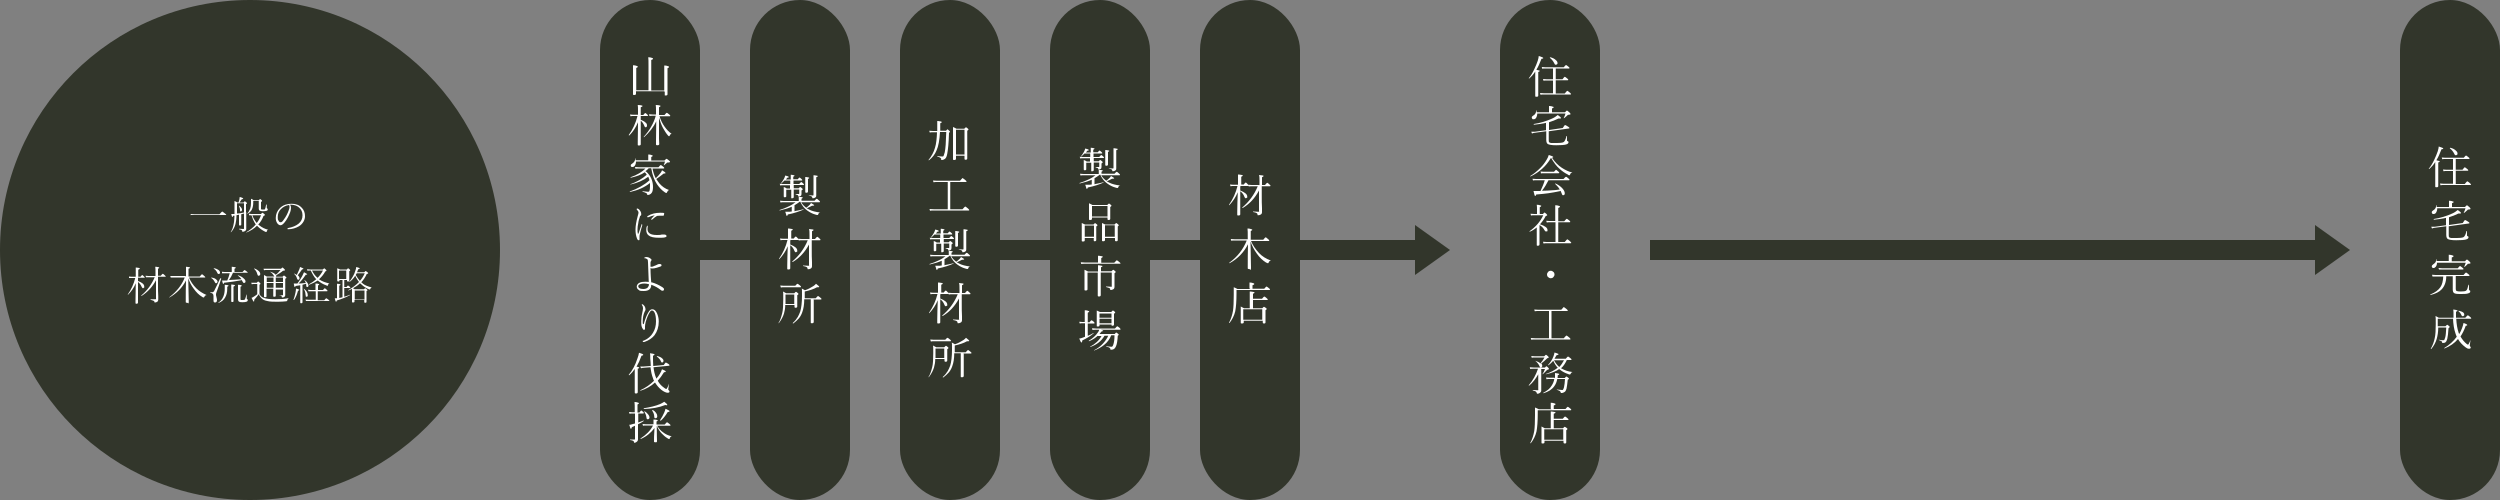 <?xml version="1.0" encoding="UTF-8"?>
<svg xmlns="http://www.w3.org/2000/svg" version="1.1" viewBox="0 0 1000 200">
  <rect x="0" y="0" width="1000" height="200" fill="#808080" stroke="none"/>
  <defs>
    <style>
      .cls-1 {
        fill: #fff;
      }

      .cls-2 {
        fill: #32362b;
      }
    </style>
  </defs>
  <!-- Generator: Adobe Illustrator 28.7.1, SVG Export Plug-In . SVG Version: 1.2.0 Build 142)  -->
  <g>
    <g id="_レイヤー_1" data-name="レイヤー_1">
      <g>
        <g>
          <circle class="cls-2" cx="100" cy="100" r="100"/>
          <g>
            <path class="cls-1" d="M76.4,86.2l-.2-.6c.4,0,.9.1,1.5.1h10.1c.6-.7,1-1.1,1.1-1.1s.4.3,1.1.8c.3.2.5.4.5.5s0,.1-.2.1h-12.5c-.5,0-.9,0-1.4,0Z"/>
            <path class="cls-1" d="M97.6,85.4c-.2,0-.5.2-1.1.3v4.1c0,.3-.1.4-.5.4s-.4-.1-.4-.3v-2c0,0,0-2,0-2-.3,0-.6.1-1,.2,0,1.4-.2,2.6-.4,3.5-.3,1.2-.9,2.3-1.8,3.3,0,0,0,0,0,0,0,0-.1,0-.1-.1s0,0,0,0c.6-.9,1-2.1,1.2-3.4.2-.8.2-1.9.3-3.1h-.6c0,.4-.2.5-.3.5s-.2-.4-.4-1.2c.1,0,.2,0,.4,0s.2,0,.3,0h.6c0-.3,0-.8,0-1.5,0-1.8,0-3.1,0-3.7.4.2.8.3,1.1.6h.5c.2-.5.3-1,.4-1.5,0-.2,0-.5.1-.7.9.2,1.4.5,1.4.6s-.2.3-.6.3c-.3.5-.6.9-.9,1.3h1.6c.3-.3.4-.5.5-.5s.2.1.6.4c.2.2.3.3.3.4s-.1.2-.4.4v3.2h.4c0,0,.1,0,.1,0s0,0,0,0c0,0-.1,0-.2,0,0,0-.1,0-.2,0v6.6c0,.4-.1.7-.5.9-.2.2-.5.3-.9.3s-.2,0-.2-.2c0-.2-.1-.4-.3-.5-.2-.1-.5-.2-1-.3,0,0,0,0,0-.1s0-.1,0-.1c.9,0,1.5.1,1.7.1s.3,0,.3-.3v-6ZM97.6,85v-3.7h-2.8v2.2c0,.9,0,1.5,0,1.9.9,0,1.9-.2,2.8-.4ZM95.6,82.3s0,0,0,0c0,0,0,0,.1,0s0,0,0,0c.3.2.6.5.8.8.2.3.3.5.3.8s0,.3-.2.5c0,.1-.2.2-.3.2-.2,0-.3-.2-.3-.5,0-.7-.2-1.2-.4-1.6ZM102.8,90.3c-1.1,1.1-2.5,2-4.2,2.7h0c0,0-.1,0-.1-.1s0,0,0,0c1.5-.9,2.8-1.9,3.8-3.1-.4-.6-.8-1.3-1.1-2-.2-.5-.4-1.1-.6-1.7-.4,0-.7,0-1,0v-.6c.2,0,.6.1,1.1.1h3.7c.3-.4.5-.5.6-.5s.3.2.7.5c.2.2.3.3.3.4s-.2.2-.6.4c-.5,1.3-1.2,2.5-2.1,3.4.2.2.4.3.5.4,1,.8,2.2,1.4,3.5,1.7,0,0,0,0,0,0s0,0,0,0c-.2,0-.3.1-.4.2,0,0-.2.2-.2.5,0,.1-.1.2-.2.2s-.3,0-.6-.2c-1-.5-2-1.2-2.9-2.1l-.2-.2ZM106.5,81.8s0,0,.1,0,.1,0,.1,0c0,.5,0,.9,0,1.2h0c0,.2,0,.3.2.4.1,0,.2.2.2.4s-.1.4-.4.5c-.3.1-.8.2-1.5.2s-1.1-.1-1.4-.3c-.2-.2-.3-.4-.3-.8v-1.6s0-1.4,0-1.4h-2.2v.6c0,1.1-.2,2-.5,2.7-.3.7-.9,1.3-1.8,1.8,0,0,0,0,0,0,0,0-.1,0-.1-.1s0,0,0,0c.5-.5.9-1.2,1.2-2,.2-.6.3-1.3.3-2.3s0-1.1,0-1.6c.3.1.7.3,1.1.6h2c.3-.3.5-.5.5-.5s.3.1.6.4c.2.1.2.3.2.4s-.1.2-.4.4v2.6c0,.2,0,.3.2.4.1,0,.3,0,.6,0s.5,0,.6,0c0,0,.2-.1.2-.2.1-.2.3-.7.4-1.5ZM100.9,86c.2.6.4,1.1.7,1.6.3.6.7,1.1,1.1,1.6.8-1,1.3-2,1.7-3.1h-3.5Z"/>
            <path class="cls-1" d="M116.1,82c.2.3.3.7.3,1.2s-.1.9-.3,1.6c-.6,1.6-1.3,3-2.3,4.2-.6.7-1.1,1.1-1.6,1.1s-.9-.3-1.3-.8c-.4-.6-.6-1.3-.6-2.1,0-1.6.6-2.9,1.7-4,1.2-1.2,2.8-1.7,4.6-1.7s3.1.5,4.1,1.6c.9.9,1.3,2,1.3,3.4s-.8,3-2.4,4c-1.2.7-2.7,1.2-4.4,1.2h0c-.2,0-.2,0-.2-.2s0-.2.3-.3c1.7-.3,3.1-.9,4.1-1.7,1.1-.9,1.6-2,1.6-3.4s-.5-2.3-1.4-3.1c-.8-.7-1.7-1-2.9-1.1-.1,0-.3,0-.4,0s-.3,0-.4,0ZM115.6,82c-1.3.2-2.4.8-3.2,1.6-.9.9-1.3,1.9-1.3,3.2s.1,1.1.4,1.6c.2.4.4.5.8.5s.7-.3,1.1-.9c1-1.3,1.7-2.7,2.2-4.2.2-.4.2-.8.2-1.1s0-.5-.2-.7Z"/>
            <path class="cls-1" d="M55.2,110.9v1.5c1.6.6,2.5,1.3,2.5,2.2s0,.3-.2.5c0,.1-.2.2-.3.2-.2,0-.3-.2-.5-.5-.4-.9-.9-1.6-1.5-2v8.2c0,.3-.2.5-.6.5s-.4-.1-.4-.4,0-.4,0-.9c0-1.8.1-4.1.1-6.9-.7,1.8-1.8,3.3-3.1,4.6,0,0,0,0,0,0,0,0-.1,0-.1-.1s0,0,0,0c1.4-2,2.4-4.2,3-6.6h-1.5c-.2,0-.6,0-1,0v-.6c.3,0,.6.1,1,.1h1.7v-1.3c0-1.2,0-2,0-2.4.7,0,1.2.2,1.4.2.2,0,.2.1.2.2,0,.2-.2.3-.6.5v2.8h.9c.4-.5.6-.7.7-.7s.3.2.7.6c.2.2.3.3.3.4s0,.1-.2.1h-2.4ZM61.8,110.9h-2.4c-.3,0-.6,0-1,0l-.2-.6c.4,0,.8.1,1.2.1h2.8v-1.3c0-1.1,0-1.9-.1-2.4.8,0,1.2.2,1.4.2.1,0,.2.1.2.2s-.2.3-.5.4v2.8h1.1c.5-.6.7-.8.8-.8s.4.2.8.6c.2.2.4.4.4.5s0,.1-.2.1h-2.9v2.9c0,2,0,3.6.1,4.9v1.3c0,.4-.1.7-.4.9-.3.2-.6.3-.9.3s-.2,0-.2-.2c0-.2-.2-.4-.4-.5-.2-.1-.6-.2-1.2-.4,0,0,0,0,0-.1,0,0,0-.1,0-.1.7,0,1.4,0,1.9,0s.3,0,.3-.3v-7.3c-1.4,2.6-3.3,4.7-5.8,6.3,0,0,0,0,0,0,0,0-.1,0-.1-.2s0,0,0,0c2.4-2,4.3-4.6,5.5-7.6Z"/>
            <path class="cls-1" d="M74.4,110.7v-.4c0-1.9,0-3.1,0-3.6.7,0,1.2.2,1.4.2.2,0,.2.1.2.2,0,.1-.2.3-.6.4v3.1h4.5c.5-.6.8-.9.9-.9s.4.2.9.7c.2.2.4.3.4.5s0,.1-.2.1h-6.3c.6,1.5,1.6,3,2.9,4.3,1.1,1.1,2.5,2,4.1,2.7,0,0,0,0,0,0,0,0,0,0-.1.1-.2,0-.4.1-.5.2,0,0-.2.3-.3.5,0,.1-.1.2-.3.2s-.3-.1-.6-.3c-1.2-.7-2.3-1.8-3.3-3.2-1-1.3-1.7-2.7-2.2-4.2.1,4.9.2,8,.2,9.3s-.2.5-.7.5-.5-.1-.5-.4,0-.4,0-1c0-2,0-4.5.1-7.5-1.5,2.9-3.7,5.1-6.6,6.8,0,0,0,0,0,0,0,0-.1,0-.1-.1s0,0,0,0c2.9-2.2,5-4.8,6.2-7.9h-4.4c-.4,0-.8,0-1.2,0l-.2-.6c.4,0,.9,0,1.3,0h4.8Z"/>
            <path class="cls-1" d="M88.4,111.4s0,0,0,0c0,0,.1,0,.1,0h0c-.5,1.6-1.1,3.4-1.9,5.5-.1.3-.2.6-.2.8s0,.7.2,1.2c.1.5.2.8.2,1.1,0,.7-.3,1-.8,1s-.6-.3-.6-.9,0-.3,0-.6c0-.4,0-.7,0-1,0-.5-.1-.8-.3-1-.2-.2-.5-.3-1-.4,0,0,0,0,0-.1,0,0,0-.1,0-.1.3,0,.6,0,.8,0,.3,0,.6-.2.8-.6.6-1.1,1.3-2.7,2.4-5ZM84.5,111.1s0,0,0,0c0,0,0-.1.1-.1.7.1,1.3.3,1.8.7.4.3.6.6.6.9s0,.4-.2.5c0,.1-.2.2-.4.2-.2,0-.4-.2-.5-.5-.3-.6-.7-1.2-1.4-1.6ZM85.5,107.4s0,0,0,0c0,0,0-.1.1-.1.8.1,1.4.4,1.8.7.4.3.6.6.6,1s0,.4-.2.5c0,0-.2.1-.4.1s-.4-.2-.5-.5c-.3-.7-.8-1.3-1.4-1.6ZM87.4,121.2s0,0,0,0c0,0-.1,0-.1-.1s0,0,0,0c.9-.6,1.6-1.4,2-2.4.4-.9.6-2,.6-3.3s0-1.1,0-1.5c.7,0,1.2.2,1.3.2.1,0,.2,0,.2.2,0,.1-.2.3-.5.4v.8c0,1.5-.3,2.6-.9,3.6-.5.9-1.4,1.6-2.6,2.1ZM96.5,112.1c-2,.4-4.3.7-6.9,1,0,.3-.2.5-.3.5s-.3-.5-.5-1.4c.4,0,.8,0,1.4,0s.5,0,.7,0c.4-.9.7-1.8,1-2.9h-2c-.4,0-.7,0-1.1,0v-.6c.2,0,.6.1,1.1.1h2.8v-1c0-.4,0-.8,0-1.1.7,0,1.2.2,1.4.2.2,0,.2.1.2.2,0,.1-.2.3-.5.4v1.3h3.2c.5-.5.7-.8.8-.8s.4.2.9.6c.2.2.4.3.4.4s0,.1-.2.1h-5.7c-.5,1.2-1,2.1-1.6,2.9,1.3,0,3-.2,5-.3-.3-.5-.8-1-1.5-1.5,0,0,0,0,0,0,0,0,0-.1.1-.1s0,0,0,0c1,.3,1.7.7,2.3,1.3.5.4.7.8.7,1.2s0,.3-.2.4c0,.1-.2.2-.4.2s-.4-.2-.6-.6c-.1-.2-.2-.4-.3-.6ZM93.4,114.7v5.7c0,.3-.1.4-.5.4s-.4-.1-.4-.4v-3.7c0-1.4,0-2.4,0-2.9.7,0,1.1.2,1.3.2.1,0,.2.1.2.2s-.2.2-.5.4ZM98.6,117.8s0,0,0,0c0,0,.1,0,.1,0,0,.8,0,1.3,0,1.5s0,.3.2.4c.2,0,.2.2.2.4,0,.3-.2.5-.5.6-.3.1-.9.2-1.7.2s-1.1-.1-1.4-.3c-.2-.2-.3-.5-.3-.9v-2.5c0-1.6,0-2.7,0-3.3.7,0,1.1.1,1.3.2.2,0,.2.1.2.2,0,.1-.2.3-.5.4v4.9c0,.2,0,.3.2.4,0,0,.3,0,.6,0,.5,0,.8,0,.9-.2.2-.2.4-.9.7-2Z"/>
            <path class="cls-1" d="M115.4,119.4c0,0,0,0,0,0s0,0,0,.1c-.2.1-.4.2-.4.3,0,0,0,.2-.1.4,0,.2-.1.2-.3.3-.9.1-2.1.2-3.5.2s-3.2,0-4.2-.3c-.7-.1-1.2-.3-1.7-.6-.7-.5-1.3-1.2-1.7-2.1-.5.7-1.1,1.4-1.8,2.2,0,0,0,.1,0,.1,0,.4,0,.6-.2.6s-.2,0-.3-.3c-.1-.2-.3-.6-.6-1.2.3,0,.5-.2.7-.3.5-.3,1.1-.7,1.6-1.1v-4.1h-1c-.5,0-.9,0-1.2.1l-.2-.6c.3,0,.8,0,1.3,0h.9c.3-.4.5-.5.6-.5s.3.2.6.5c.2.2.3.3.3.4s-.1.2-.4.4v3.8c.4.7,1,1.2,1.6,1.4.9.4,2.5.6,4.7.6s3.4-.1,5.1-.4ZM101.7,107.4s0,0,0,0c0,0,0,0,.1,0s0,0,0,0c.8.3,1.4.7,1.8,1.1.3.3.5.7.5,1s0,.4-.2.6c-.1.1-.2.2-.4.2s-.3,0-.4-.2c0,0-.1-.2-.2-.5-.2-.8-.6-1.5-1.3-2.1ZM110.3,115.5c0,.6,0,1.2,0,1.9,0,.5,0,.8,0,.9,0,.3-.2.4-.6.4s-.4-.1-.4-.3v-2.9s-2.7,0-2.7,0v3c0,.3-.2.4-.6.4s-.4-.1-.4-.4v-4.9c0-1.9,0-3.1,0-3.6.4.2.8.4,1.1.6h3s0-.1-.1-.2c-.3-.6-.8-1.2-1.6-1.7,0,0,0,0,0,0,0,0,0,0,.1,0h0c1.1.3,1.8.7,2.2,1.2.8-.6,1.4-1.3,1.9-1.9h-5.4c-.5,0-.9,0-1.2.1l-.2-.6c.4,0,.9,0,1.4,0h5.6c.3-.3.5-.5.6-.5s.3.2.7.6c.2.2.3.3.3.4,0,.2-.3.3-.8.3-.8.7-1.8,1.3-2.7,1.8,0,0,0,.1,0,.2,0,.2,0,.3-.2.4h2.7c.3-.3.5-.5.6-.5s.3.2.7.5c.2.2.3.3.3.4s-.2.2-.5.4v6.5c0,.4-.2.7-.6.9-.2,0-.4.1-.6.1s-.2-.1-.2-.3c0-.2-.1-.3-.3-.4-.2,0-.5-.2-.9-.2,0,0,0,0,0,0s0,0,0,0c.6,0,1,0,1.4,0s.3,0,.3-.3v-2h-2.9ZM109.4,111h-2.7v1.8h2.7v-1.8ZM109.4,115.1v-1.9h-2.7v1.9h2.7ZM110.3,111v1.8h2.9v-1.8h-2.9ZM110.3,115.1h2.9v-1.9h-2.9v1.9Z"/>
            <path class="cls-1" d="M117.5,120s0,0,0,0c0,0-.1,0-.1-.1h0c.3-.9.6-1.8.8-2.9.1-.6.2-1.1.2-1.6.6.2,1,.3,1.1.4.1,0,.2.1.2.2,0,.1-.2.2-.5.3-.4,1.5-.9,2.7-1.6,3.7ZM118.9,113.5c.7-.9,1.4-2,2-3.1.3-.6.5-1.1.7-1.5.8.4,1.3.7,1.3.8s-.2.2-.6.2c-1,1.5-2,2.7-2.9,3.5.3,0,1.3,0,2.9-.2-.1-.4-.3-.8-.6-1.2,0,0,0,0,0,0,0,0,0,0,.1,0s0,0,0,0c.5.3.9.7,1.2,1.2.2.4.4.7.4.9,0,.5-.2.7-.5.7s-.4-.2-.4-.6c0-.2,0-.4-.1-.7-.4.1-.8.2-1.4.4v6.9c0,.3-.1.5-.5.5s-.4-.1-.4-.4v-3.2c0,0,0-3.6,0-3.6-.5.1-1.2.2-1.9.3,0,.3-.2.4-.3.4s-.3-.5-.4-1.4c.2,0,.4,0,.7,0h.8ZM118.8,109.8c.3-.6.6-1.3.9-2,.2-.5.3-.8.3-1,.9.3,1.4.6,1.4.7s-.2.2-.6.3c-.7,1-1.2,1.7-1.7,2.3.5.4.7.8.7,1.2s-.2.6-.5.6-.4-.2-.5-.5c-.2-.8-.6-1.4-1.2-1.9,0,0,0,0,0,0,0,0,0-.1,0-.1s0,0,0,0c.4.2.8.3,1.1.6ZM121.5,115.6h0c0-.1,0-.1.1-.1s0,0,0,0c1,.8,1.5,1.6,1.5,2.5s0,.4-.1.5c0,.1-.2.2-.4.2s-.3,0-.3-.2c0-.1,0-.3-.1-.7,0-.8-.3-1.6-.7-2.2ZM126.3,120.1v-3.6h-1.9c-.2,0-.6,0-1,0l-.2-.6c.4,0,.7.1,1.1.1h1.9v-.4c0-1.1,0-1.8,0-2.2.7,0,1.1.1,1.3.2.1,0,.2.1.2.2s-.2.2-.5.4v1.8h2c.4-.5.6-.7.7-.7s.4.2.8.6c.2.2.3.3.3.4s0,.2-.2.2h-3.7v3.6h2.6c.4-.5.7-.8.8-.8s.4.2.9.6c.2.2.4.4.4.4s0,.1-.2.1h-8.2c-.3,0-.7,0-1,0l-.2-.6c.4,0,.8.1,1.2.1h2.9ZM126.5,111.7c-.8-.8-1.5-2-2.2-3.5h-.2c-.4,0-.8,0-1.1.1l-.2-.6c.5,0,.9.1,1.3.1h5c.4-.3.6-.5.6-.5s.3.2.6.5c.2.2.3.3.3.4,0,.1-.2.3-.5.4-.7,1.3-1.6,2.3-2.5,3.1h0c1.1.8,2.5,1.3,4.2,1.7,0,0,0,0,0,0s0,0,0,0c-.2,0-.3.1-.4.2,0,0-.2.2-.2.5,0,.2-.1.2-.2.2s-.3,0-.6-.2c-1.2-.4-2.3-1.1-3.3-1.9h0c-.9.6-2.1,1.2-3.4,1.7h0c0,0-.1,0-.1-.2s0,0,0,0c1.1-.6,2.1-1.3,2.9-2ZM127,111.2c.9-.9,1.6-1.9,2.2-3h-4.4c.6,1.2,1.3,2.2,2.3,3Z"/>
            <path class="cls-1" d="M137.7,112v2.8h.9c.3-.4.5-.6.6-.6s.3.2.7.5c.2.1.2.3.2.4s0,.1-.2.1h-2.2v3.5c.7-.2,1.5-.5,2.3-.8h0c0,0,.1,0,.1.1s0,0,0,0c-1.6.9-3.4,1.6-5.4,2.2,0,.3-.2.5-.3.5s-.3-.5-.5-1.4c.2,0,.5,0,.9,0v-3.8c0-.9,0-1.6,0-2,.6,0,1,.1,1.2.2.1,0,.2.1.2.2s-.2.2-.5.4v4.9l1.3-.3v-6.9h-1.2v.2c0,.3-.2.4-.5.4s-.4-.1-.4-.3v-2.6c0-1.1,0-1.9,0-2.4.4.2.8.3,1.1.5h2.7c.3-.3.5-.5.5-.5s.3.1.6.4c.2.2.3.3.3.4s-.1.2-.4.4v3.7c0,.3-.1.4-.5.4s-.4-.1-.4-.3v-.3h-.8ZM138.5,111.6v-3.4h-2.9v3.4h2.9ZM140.9,115.5c-.5.3-1.1.5-1.6.7,0,0,0,0,0,0,0,0-.1,0-.1-.1s0,0,0,0c1.8-1,3.2-2.1,4.4-3.3-.5-.7-1.1-1.5-1.5-2.5-.6,1-1.4,1.8-2.3,2.5,0,0,0,0,0,0,0,0-.1,0-.1-.1s0,0,0,0c.5-.6,1-1.3,1.5-2.2.4-.7.7-1.4.9-2.1.2-.6.4-1.2.4-1.6.6.2,1,.3,1.2.4.2,0,.2.2.2.2,0,.1-.2.2-.6.3-.2.5-.4.9-.5,1.2h2.9c.3-.4.6-.5.6-.5s.3.2.7.5c.2.2.3.3.3.4s-.2.2-.6.3c-.6,1.3-1.3,2.4-2.2,3.3.3.2.5.4.7.6.9.7,2.1,1.1,3.5,1.5,0,0,0,0,0,0s0,0,0,0c-.3.1-.5.3-.6.6,0,.1-.1.2-.2.2s-.2,0-.4-.1c-1.1-.5-2.1-1.1-2.9-1.9-.3-.2-.4-.4-.6-.5-.8.8-1.7,1.4-2.8,2,.2.1.4.2.7.4h3.7c.2-.3.4-.4.5-.4s.3.1.6.4c.2.2.3.3.3.4s-.1.2-.4.3v4.3c0,.3-.1.4-.5.4s-.4-.1-.4-.4v-.7h-3.9v.6c0,.3-.2.4-.6.4s-.4-.1-.4-.3v-3c0-1.2,0-2,0-2.4ZM145.8,119.8v-3.6h-3.9v3.6h3.9ZM144,112.3c.8-.9,1.4-1.9,1.9-3h-3.2c0,0-.2.3-.4.7.5.9,1.1,1.7,1.7,2.4Z"/>
          </g>
        </g>
        <rect class="cls-2" x="240" y="0" width="40" height="200" rx="20" ry="20"/>
        <g>
          <path class="cls-1" d="M265.6,36.5h-11.2v1c0,.3-.2.5-.7.5s-.5-.1-.5-.4v-6.9c0-2.5,0-4,0-4.6.8,0,1.3.2,1.6.3.2,0,.3.1.3.3s-.2.3-.6.5v8.9h4.9v-9.3c0-2.1,0-3.4-.1-3.9.8,0,1.4.2,1.6.3.2,0,.3.1.3.3,0,.2-.2.3-.7.5v12.2h5.2v-6.3c0-2,0-3.2,0-3.7.8,0,1.4.2,1.6.3.2,0,.3.1.3.3,0,.2-.2.3-.6.5v10.4c0,.3-.2.5-.7.5s-.3,0-.4-.1c0,0,0-.2,0-.3v-1.1Z"/>
          <path class="cls-1" d="M255.2,46.1v-1.6c0-1.1,0-2-.1-2.5.8,0,1.4.1,1.6.2.2,0,.3.1.3.2,0,.2-.2.3-.7.5v3.1h1c.4-.5.7-.8.8-.8s.4.2.8.6c.2.2.3.3.3.4s0,.2-.2.2h-2.7v1.5c.8.3,1.5.7,2,1.2.4.3.5.7.5,1.1s-.2.7-.5.7-.4-.1-.5-.4c-.4-1-.9-1.8-1.5-2.2v9.4c0,.3-.2.5-.7.5s-.5-.1-.5-.4,0-.4,0-1.1c0-2.1.1-4.6.1-7.8-.9,2.2-2.1,3.9-3.5,5.3,0,0,0,0,0,0-.1,0-.2,0-.2-.2s0,0,0,0c1.6-2.2,2.8-4.8,3.5-7.6h-1.7c-.3,0-.6,0-1.1.1l-.2-.7c.4,0,.8.1,1.3.1h1.9ZM262.4,46.1v-1.6c0-1.1,0-1.9-.1-2.5.8,0,1.3.1,1.6.2.2,0,.3.1.3.2,0,.2-.2.3-.6.5v3.1h2.2c.5-.6.8-.9.9-.9s.4.2,1,.7c.3.2.4.4.4.5s0,.2-.2.2h-4.1c.5,1.6,1.2,3,2,4.1.9,1.3,1.8,2.2,2.8,2.9,0,0,0,0,0,0,0,0,0,0-.1.1-.3,0-.5.3-.6.6,0,.2-.2.3-.3.3s-.2-.1-.4-.3c-.7-.8-1.4-1.9-2-3-.6-1.1-1.1-2.5-1.6-4.1v8.4c.1,1.3.1,2,.1,2.1,0,.4-.3.5-.8.5s-.5-.2-.5-.5,0-.6,0-1.3c0-2.5.1-5.1.1-7.8-1.1,2.4-2.8,4.5-4.9,6.4,0,0,0,0,0,0,0,0-.1,0-.1-.2s0,0,0,0c1.1-1.2,2.1-2.5,3-4.1.8-1.4,1.4-2.8,1.8-4.3h-1.3c-.3,0-.7,0-1.2.1l-.2-.7c.5,0,.9.1,1.4.1h1.5Z"/>
          <path class="cls-1" d="M258.3,68.5c1,.8,1.8,1.9,2.3,3.1.4,1,.6,2.1.6,3.2s-.2,1.9-.5,2.3c-.2.3-.4.5-.8.7-.3.1-.5.2-.8.2s-.2,0-.2-.2c0-.3-.2-.5-.5-.6-.3-.2-.7-.3-1.4-.5,0,0,0,0,0-.1,0-.1,0-.2.1-.1,1,.1,1.7.2,2.1.2s.5-.1.6-.4c.1-.3.2-.9.2-1.8s0-.9,0-1.3c-2.1,1.7-4.8,2.9-8,3.6,0,0-.1,0-.1-.2s0,0,0,0c3.1-1.1,5.8-2.6,7.9-4.5-.1-.4-.3-.9-.5-1.4-2,1.5-4.4,2.5-7.1,3.1,0,0-.1,0-.1-.1s0,0,0,0c2.6-.9,4.8-2.2,6.6-3.8-.2-.4-.5-.7-.8-1-1.4,1-3.3,1.7-5.6,2.2,0,0-.1,0-.1-.2s0,0,0,0c2.6-.9,4.6-2.1,6-3.5h-2.8c-.4,0-.9,0-1.2.1l-.2-.7c.5,0,.9.1,1.4.1h8c.5-.6.8-.9.9-.9s.4.2,1,.7c.3.2.4.4.4.5s0,.2-.3.2h-4.4c.3,1.5.7,2.8,1.3,3.9.7-.7,1.4-1.4,1.9-2.1.3-.4.5-.7.6-1.1.9.5,1.4.9,1.4,1.1s-.2.2-.5.2h-.2c-1.1.9-2.1,1.6-3,2.2.4.6.8,1.2,1.2,1.7,1.1,1.3,2.4,2.2,3.9,2.7,0,0,0,0,0,0,0,0,0,.1-.1.1-.2,0-.3.1-.4.3,0,.1-.2.3-.3.5,0,.2-.2.3-.3.3s-.3-.1-.6-.3c-1.2-.8-2.2-1.9-3.1-3.2-1.1-1.6-1.9-3.8-2.3-6.4h-1c-.5.5-1,1-1.5,1.3ZM254.2,64.1h5.1v-1.1c0-.3,0-.7,0-1.2.8,0,1.3.2,1.5.3s.3.1.3.2c0,.2-.2.3-.6.5v1.4h5.3c.4-.4.7-.7.8-.7s.4.2,1,.7c.3.2.4.4.4.5,0,.2-.2.3-.7.3s-.5,0-.6.2c-.4.4-.8.6-1.1.9,0,0,0,0,0,0,0,0-.1,0-.1-.1s0,0,0,0c.2-.5.4-.9.5-1.4h-11.6c0,.7-.2,1.3-.5,1.7-.3.4-.6.5-1,.5s-.6-.2-.6-.6.2-.5.5-.7c.8-.5,1.3-1.2,1.3-2.2,0,0,0,0,0,0s.1,0,.1,0c0,.3,0,.6.1.9Z"/>
          <path class="cls-1" d="M256.5,89.9c0-.1.1-.2.2-.2s.2,0,.2.2,0,0,0,.2c-.4,1.3-.7,2.4-.9,3.3-.2.6-.2,1-.2,1.2v1c0,.3,0,.5-.3.5s-.5-.2-.7-.7c-.4-1-.6-2.2-.6-3.6s.3-3.2.9-5.4c.2-.7.3-1.1.3-1.3,0-.4-.2-.8-.6-1.2s-.1-.2-.1-.3,0-.2.2-.2c.3,0,.8.3,1.2,1,.3.4.4.8.4,1.2s0,.5-.3.7-.2.3-.3.6c-.2.6-.5,1.4-.6,2.4-.2.9-.3,1.7-.3,2.5s0,1.1.1,1.4,0,.3.1.3.1,0,.2-.1c.6-1.7,1-2.8,1.2-3.5ZM259,90.2c0,0,.1,0,.1.2s0,0,0,0c0,.5-.1.8-.1,1.2,0,.8.3,1.4.9,1.8.6.4,1.6.6,2.8.6s1.5,0,2.1-.2c.2,0,.5,0,.7,0,.7,0,1.1.2,1.1.6s-.2.4-.5.5c-.5.2-1.4.2-2.6.2-1.9,0-3.3-.3-4-.9-.7-.5-1-1.3-1-2.2s.1-1.1.3-1.6c0,0,.1-.1.2-.1ZM261.9,86.1s0,0,0,0,0,0,0,0h0c-.7.1-1.6.4-2.6.8,0,0-.2,0-.2,0-.1,0-.2,0-.2-.2s0-.2.2-.3c1.4-.9,3.1-1.3,5.1-1.3s1.4.2,1.4.7-.2.5-.6.5h-1.3c-.4,0-.8,0-1.1.2-.4.2-.9.6-1.7,1.3,0,0-.2.1-.2.1-.1,0-.2,0-.2-.1s0-.2.1-.3c.4-.5.8-1,1.3-1.4Z"/>
          <path class="cls-1" d="M260.6,112.9c1.5.4,3,1.1,4.4,2,.4.3.6.5.6.8,0,.4-.2.6-.6.6s-.4-.1-.7-.3c-1.1-.9-2.4-1.6-3.8-2.1,0,1.7-1,2.5-3,2.5s-1.6-.2-2.1-.5c-.5-.3-.7-.8-.7-1.3s.4-1.2,1.1-1.5c.6-.3,1.3-.4,2.2-.4s1.1,0,1.5.1c-.1-2.1-.2-4.8-.3-7.9,0-.7-.1-1.1-.3-1.2-.2-.2-.6-.4-1-.4-.2,0-.2,0-.2-.1s.1-.2.3-.3c.2,0,.4-.1.5-.1.4,0,.9.1,1.4.4.4.3.7.5.7.7s0,.3-.2.5c-.1.2-.2.4-.2.6,0,.5,0,1.1,0,1.5s0,.2,0,.2c0,0,.1,0,.3,0,.2,0,.6,0,1.1-.3.5-.2.9-.3,1.2-.5.3-.2.6-.3,1-.3.6,0,.8.2.8.5s-.1.4-.4.5c0,0-.6.2-1.5.5-.7.2-1.3.3-1.7.3-.3,0-.6,0-.8-.2,0,2.5.2,4.5.3,5.9ZM259.6,113.7c-.7-.2-1.3-.3-1.9-.3s-1.2.1-1.7.3c-.5.2-.7.5-.7.8s.2.7.7.9c.4.1.8.2,1.3.2.8,0,1.4-.2,1.8-.6.3-.4.5-.8.5-1.4Z"/>
          <path class="cls-1" d="M257.5,129.7c0-.3.2-.6.3-1.1.2-.5.3-.8.3-.9.5-1.5,1.1-2.6,1.6-3.3.4-.5.8-.7,1.2-.7.8,0,1.4.5,1.9,1.6.4.9.7,2,.7,3.3,0,2.2-.6,4-1.7,5.5-1,1.2-2.3,2.1-4.1,2.7-.2,0-.3,0-.4,0-.1,0-.2,0-.2-.3s0-.2.3-.2c1.7-.7,3-1.8,3.8-3.2.8-1.3,1.2-2.8,1.2-4.5s-.2-2.6-.5-3.4c-.3-.6-.6-1-1.1-1s-.6.2-.9.7c-.6.9-1.1,2.1-1.6,3.8-.2.8-.3,1.4-.3,1.9s0,.3,0,.5c0,.2,0,.3,0,.4,0,.3-.1.4-.4.4s-.4-.1-.5-.4c-.2-.2-.3-.5-.4-.8-.2-.6-.2-1.3-.2-2.2s.1-2.1.4-3.3c.2-.9.3-1.5.3-1.9s-.1-.9-.4-1.2c0,0-.1-.2-.1-.3s0-.1.2-.1.3.1.5.3c.2.2.4.4.5.6.2.4.3.7.3,1.1s0,.3-.1.5c-.1.2-.2.4-.3.6-.5,1.1-.7,2.4-.7,3.7s0,.8.1,1h0Z"/>
          <path class="cls-1" d="M254.7,146.7c.4,0,.7.1.8.2.1,0,.2.1.2.2,0,.1-.2.3-.6.4v9.3c0,.4-.2.6-.7.6s-.5-.2-.5-.5,0-2.3,0-6.3c0-.3,0-.9,0-1.6,0-.6,0-1.1,0-1.4-.6.9-1.3,1.7-2.2,2.5,0,0,0,0,0,0-.1,0-.2,0-.2-.2s0,0,0,0c1.4-1.6,2.6-3.8,3.5-6.6.3-.8.5-1.5.6-2.2,1.1.3,1.7.6,1.7.8s-.2.3-.7.4c-.6,1.7-1.3,3.2-2,4.4ZM260.3,146.4c0-.9-.1-1.9-.2-3,0-1,0-1.7-.1-2.1.8.1,1.3.2,1.6.3.1,0,.2.1.2.2,0,.2-.2.3-.6.5,0,1.5,0,2.9.1,4.1l4.2-.4c.4-.6.7-1,.8-1s.5.2,1.1.6c.3.2.4.4.4.5s0,.1-.2.2l-6.2.6c.2,1.6.5,3,1.1,4.4v.2c.6-.7,1.1-1.3,1.4-1.9.4-.6.7-1.3.9-1.9,1,.4,1.5.7,1.5.9s-.2.3-.7.3c-.8,1.3-1.6,2.4-2.5,3.4.6,1.1,1.4,2,2.4,2.7.5.4.8.6,1,.6s.6-.7,1.1-2.1c0,0,0,0,0,0s0,0,0,0c0,0,0,0,0,.1-.2,1.3-.3,2-.3,2.1s0,.3.2.4c.2.2.3.3.3.5,0,.4-.3.5-.8.5s-1.5-.4-2.5-1.2c-1-.8-1.8-1.8-2.5-2.9-1.6,1.5-3.6,2.6-5.8,3.3h0c0,0-.1,0-.1-.2s0,0,0,0c2.2-1,4-2.3,5.5-3.8-.2-.4-.4-.8-.4-1-.5-1.2-.8-2.7-1-4.4l-2.6.2c-.4,0-.8.1-1.2.2l-.3-.7c.3,0,.6,0,.8,0s.4,0,.6,0l2.6-.2ZM262.8,142.4s0,0,0,0c0,0,0,0,0,0h0c.9.2,1.6.5,2,.9.4.3.6.7.6,1s-.2.7-.5.7-.4-.1-.5-.4c-.2-.5-.4-.8-.7-1.1-.2-.3-.6-.6-1-.9Z"/>
          <path class="cls-1" d="M255.3,165h.5c.3-.5.6-.8.7-.8s.4.2.8.6c.2.1.2.3.2.4s0,.2-.2.2h-2v3.6c.8-.3,1.5-.5,2.1-.8,0,0,0,0,0,0,0,0,.1,0,.1.2s0,0,0,0c-.7.5-1.4.9-2.3,1.3,0,2,0,3.6,0,4.7,0,0,0,.3,0,.9,0,.2,0,.3,0,.4,0,.5-.2.8-.6,1.1-.3.2-.5.3-.8.3s-.2,0-.2,0c0,0,0-.1,0-.2,0-.3-.2-.5-.4-.6-.2-.1-.6-.2-1.2-.3,0,0,0,0,0-.1s0-.1,0-.1c.7,0,1.3,0,1.7,0s.3-.1.3-.3v-5.2c-.2.1-.7.3-1.3.6,0,.4-.2.6-.3.6s-.2,0-.3-.3c0-.2-.2-.6-.4-1.3.4,0,.7,0,1.1-.2.8-.2,1.2-.3,1.2-.3v-4h-1.1c-.3,0-.7,0-1.1.1l-.2-.7c.5,0,.9.1,1.2.1h1.1c0-2.2,0-3.6-.1-4.1.8,0,1.3.2,1.5.3.2,0,.3.1.3.2s-.2.3-.6.5v3.2ZM261.4,169.9v-.2c0-.9,0-1.5,0-1.9.8,0,1.2.1,1.5.2.1,0,.2.1.2.2,0,.1-.2.3-.5.4v1.2h3.3c.5-.6.8-.9.9-.9s.4.2,1,.7c.3.2.4.4.4.5s0,.2-.2.2h-5.1c.6,1.1,1.4,2,2.3,2.6,1,.8,2.1,1.3,3.4,1.6,0,0,0,0,0,0s0,0,0,.1c-.3,0-.6.3-.7.8,0,.1-.1.2-.2.2s-.4,0-.7-.3c-.9-.5-1.6-1.2-2.3-1.9-.8-.8-1.4-1.8-2-3,0,3.5.1,5.4.1,6s-.2.5-.7.5-.5-.1-.5-.4c0-.8,0-2.5.2-5.3-1.4,1.9-3.2,3.4-5.5,4.4,0,0,0,0,0,0,0,0-.1,0-.1-.2s0,0,0,0c2.3-1.5,4-3.2,5-5.2h-2.9c-.3,0-.7,0-1.1.1l-.2-.7c.5,0,.9.1,1.3.1h3.4ZM257.5,163.5c0,0,0,0,0-.1s0-.1,0-.1c2.5-.4,4.7-.9,6.6-1.7.6-.3,1.2-.6,1.6-.9.8.6,1.2,1,1.2,1.2s0,.2-.2.2-.3,0-.6-.1c-2.5,1-5.3,1.5-8.5,1.6ZM257.7,164.5s0,0,0,0c0,0,0,0,.1,0s0,0,0,0c.6.3,1.1.8,1.5,1.3.3.4.5.8.5,1.1,0,.5-.2.8-.7.8s-.4-.2-.5-.6c-.1-1-.5-1.8-.9-2.5ZM261,164.1s0,0,0,0c0,0,0-.1.1-.1s0,0,0,0c.6.3,1.1.8,1.4,1.3.3.4.4.8.4,1.2s-.2.8-.7.8-.4-.2-.5-.6c0-1-.4-1.9-.9-2.5ZM264.2,168.2s0,0,0,0c-.1,0-.2,0-.2-.1s0,0,0,0c.7-1.1,1.3-2.1,1.7-3.1.2-.5.4-1,.5-1.5.7.3,1.2.6,1.4.7s.2.2.2.3c0,.2-.2.3-.7.3-.9,1.5-1.8,2.6-2.8,3.5Z"/>
        </g>
        <rect class="cls-2" x="600" y="0" width="40" height="200" rx="20" ry="20"/>
        <g>
          <path class="cls-1" d="M614.7,28c.5,0,.8.2,1,.2.1,0,.2.1.2.2,0,.1-.2.3-.6.4v9.4c0,.4-.2.5-.7.5s-.5-.1-.5-.4,0-2.3,0-6.4v-3.3c-.6,1-1.4,1.9-2.4,2.8,0,0,0,0,0,0-.1,0-.2,0-.2-.1s0,0,0,0c.8-1,1.5-2.1,2.2-3.6.6-1.2,1-2.3,1.4-3.4.2-.8.4-1.4.4-1.9,1.2.4,1.8.6,1.8.8s-.2.3-.7.3c-.7,1.8-1.3,3.2-2,4.3ZM621.2,37.5v-5.3h-2.6c-.4,0-.8,0-1.2.1l-.2-.7c.4,0,.9.1,1.4.1h2.6v-4.3h-3.1c-.4,0-.9,0-1.2.1l-.2-.7c.4,0,.9.1,1.4.1h7.4c.5-.6.8-.9.9-.9s.4.2,1,.7c.3.2.4.4.4.5s0,.2-.2.2h-5.3v4.3h2.7c.5-.7.8-1,.9-1s.4.2,1,.7c.3.2.4.4.4.5s0,.2-.2.2h-4.8v5.3h3.6c.6-.7.9-1.1,1-1.1s.5.3,1.1.8c.3.3.4.4.4.5s0,.2-.2.2h-10.7c-.4,0-.8,0-1.3.1l-.2-.7c.6,0,1,.1,1.5.1h3.7ZM620,23s0,0,0,0c0,0,0-.1.1-.1.9.2,1.7.6,2.2,1.1.5.4.7.8.7,1.2s0,.4-.2.5c-.1.1-.3.2-.4.2s-.3,0-.4-.1c0,0-.2-.2-.3-.5-.4-.8-1-1.6-1.8-2.2Z"/>
          <path class="cls-1" d="M614.7,44.9h4.9v-1.1c0-.5,0-.9,0-1.4.8,0,1.4.2,1.6.3.2,0,.3.1.3.2s-.2.3-.7.5v1.5h5.2c.4-.5.7-.7.8-.7s.4.3,1,.8c.3.3.4.4.4.6,0,.2-.2.3-.7.3-.2,0-.4,0-.6.3-.4.4-.9.8-1.3,1.1,0,0,0,0,0,0,0,0-.1,0-.1-.1s0,0,0,0c.3-.6.5-1.2.7-1.8h-11.3c0,.7-.2,1.3-.5,1.8-.3.4-.6.5-1,.5s-.4,0-.5-.2c-.1-.1-.2-.3-.2-.5,0-.3.2-.5.5-.7.8-.4,1.3-1.2,1.3-2.2,0,0,0,0,0,0s.1,0,.1,0c0,.3.1.5.1.8ZM618.6,49.1c-1.6.4-3.3.6-5.1.8,0,0,0,0,0-.2s0-.1,0-.1c2.7-.4,5.2-1.2,7.4-2.2.9-.4,1.6-.9,2.2-1.4.9.6,1.3,1,1.3,1.2s-.1.2-.4.2-.3,0-.6,0c-1.2.6-2.5,1.1-3.8,1.5v3.1l5.5-.8c.5-.8.8-1.2.9-1.2.1,0,.6.2,1.3.7.3.2.5.4.5.5s0,.1-.3.2l-8,1.1v3.5c0,.4,0,.6.1.8.1.2.4.3.8.4.4,0,1,0,1.9,0,1.8,0,2.8-.1,3.2-.4.4-.3.8-1.1,1.1-2.4,0,0,0,0,.1,0s.1,0,.1,0c0,1.1,0,1.7,0,1.7,0,.2,0,.3.3.4.2,0,.3.2.3.4,0,.4-.3.7-1,.9-.7.2-2.1.3-3.9.3s-2.9-.2-3.4-.5c-.4-.3-.6-.8-.6-1.7v-2.9c0,0,0-.5,0-.5l-4.5.6c-.3,0-.7.1-1.2.3l-.3-.7h.3c.4,0,.7,0,1.1,0l4.5-.6v-2.9Z"/>
          <path class="cls-1" d="M620.3,63.3c-1.9,3.2-4.6,5.6-8.1,7.3,0,0,0,0,0,0,0,0-.1,0-.1-.2s0,0,0,0c1.5-.9,2.8-2,4.1-3.3,1-1,1.8-2.1,2.5-3.3.4-.6.6-1.2.8-1.8,1.2.4,1.8.6,1.8.8s-.2.2-.5.3c1.1,1.7,2.4,3,3.9,4,1.4.9,2.8,1.6,4.2,1.9,0,0,0,0,0,0,0,0,0,.1-.1.1-.2,0-.4.1-.5.2-.1.1-.2.3-.3.6,0,.2-.1.2-.3.2s-.3,0-.6-.3c-1-.5-2.1-1.2-3.2-2.2-1.3-1.1-2.4-2.6-3.5-4.5ZM624.2,76.4c-1.8.4-3.5.7-4.9.9-1.2.2-2.8.3-4.8.5-.1.4-.3.6-.4.6s-.2-.1-.3-.4-.2-.8-.4-1.6c.4,0,.9,0,1.4,0h1.4c.7-1.5,1.3-2.9,1.7-4.3h-3.5c-.3,0-.8,0-1.2.1l-.2-.7c.4,0,.9.1,1.4.1h11c.5-.6.9-.9,1-.9s.5.2,1,.7c.3.2.4.4.4.5s0,.2-.2.2h-8.2c-.7,1.4-1.5,2.8-2.6,4.2,1.4,0,2.8-.1,4.2-.2.7,0,1.6-.1,2.9-.3-.5-.9-1.2-1.6-1.9-2.3,0,0,0,0,0,0,0,0,0-.1.2-.1s0,0,0,0c1.1.5,2.1,1.2,2.8,2,.6.7.9,1.3.9,1.9s0,.4-.2.6c-.1.1-.3.2-.4.2s-.3,0-.4-.2c0-.1-.2-.3-.3-.7-.1-.3-.3-.7-.4-1ZM616.4,69.3l-.2-.7c.4,0,.9.1,1.3.1h4.1c.5-.6.8-.8.8-.8s.4.2.9.7c.3.2.4.4.4.5s0,.2-.3.2h-6c-.3,0-.7,0-1.2.1Z"/>
          <path class="cls-1" d="M614.9,90.8c-.8.7-1.8,1.4-3,1.9h0c0,0-.1,0-.1-.2s0,0,0,0c2.4-1.7,4.3-3.8,5.5-6.4h-3.5c-.6,0-1,0-1.4.1l-.2-.7c.5,0,1,.1,1.6.1h1v-2c0-.5,0-1.1-.1-1.7.8,0,1.3.2,1.6.3.2,0,.2.1.2.2s-.2.3-.6.5v2.7h1.3c.3-.4.5-.6.6-.6s.3.2.8.6c.2.2.3.4.3.5s-.2.2-.6.3c-.6,1.2-1.4,2.3-2.3,3.3,2,.7,3,1.4,3,2.3s0,.4-.2.5c0,0-.2.1-.4.1-.2,0-.4-.2-.6-.5-.4-.8-1-1.5-2-2.1v7.7c0,.4-.2.6-.7.6s-.4-.2-.4-.5,0-.2,0-.7c0-1.3,0-2.8,0-4.4,0-.9,0-1.5,0-2ZM622.2,96.8v-7.9h-2.2c-.4,0-.8,0-1.3.1l-.2-.7c.5,0,.9.1,1.4.1h2.2v-2.1c0-2.2,0-3.6,0-4.2.8,0,1.4.2,1.6.3.2,0,.3.2.3.3s-.2.3-.7.5v5.3h2.4c.6-.7.9-1,1-1s.4.2,1,.7c.3.2.4.4.4.5s0,.2-.2.2h-4.6v7.9h2.6c.6-.7.9-1.1,1-1.1s.5.3,1.1.8c.3.3.5.5.5.6s0,.2-.3.2h-9.4c-.4,0-.9,0-1.4.1l-.2-.7c.5,0,1,.1,1.5.1h3.3Z"/>
          <path class="cls-1" d="M620.3,108.3c.4,0,.8.2,1.1.5.3.3.4.6.4,1s-.2.8-.5,1.1c-.3.3-.6.4-1,.4s-.8-.2-1.1-.5c-.3-.3-.4-.6-.4-1s.2-.8.5-1.1c.3-.3.6-.4,1-.4Z"/>
          <path class="cls-1" d="M619.6,135.3v-10.9h-4.2c-.5,0-.9,0-1.5.1l-.2-.7c.5,0,1.1.1,1.6.1h9.2c.6-.7,1-1.1,1-1.1s.5.3,1.1.8c.3.3.5.4.5.6s0,.2-.3.2h-6.2v10.9h4.9c.6-.7,1-1.1,1.1-1.1s.5.3,1.1.8c.3.3.5.5.5.6s0,.2-.2.2h-14c-.5,0-1,0-1.5.1l-.2-.7c.5,0,1.1.1,1.7.1h5.5Z"/>
          <path class="cls-1" d="M616.5,147.7v4.8c0,1,0,1.9,0,2.7,0,.6,0,.9,0,1,0,.4-.2.7-.6,1-.3.2-.6.3-.9.3s-.2,0-.3-.3c0-.2-.2-.4-.4-.6-.2-.1-.6-.3-1.2-.4,0,0,0,0,0-.1s0-.1,0-.1c.8,0,1.4.1,1.9.1s.3-.1.3-.4v-2.7c0-.9,0-2,0-3.3-1,1.8-2.2,3.4-3.7,4.6,0,0,0,0,0,0,0,0-.1,0-.1-.2s0,0,0,0c1.7-2,2.9-4.2,3.7-6.6h-1.8c-.5,0-.9,0-1.3.1l-.2-.7c.5,0,1,.1,1.5.1h4.6c.3-.4.5-.5.6-.5s.3.2.7.6c.2.2.3.4.3.5s-.2.2-.6.3c-.1,0-.3.2-.5.4-.3.4-.8.8-1.4,1.4,0,0,0,0,0,0,0,0-.1,0-.1-.1s0,0,0,0c.4-.6.7-1.2,1-2h-1.7ZM616.3,145.2c.6-.7,1.1-1.5,1.5-2.2h-3.9c-.4,0-.8,0-1.2.1l-.2-.7c.5,0,1,.1,1.3.1h3.9c.4-.4.6-.6.7-.6s.3.2.8.6c.2.2.3.4.3.5s-.2.2-.6.3c-.8.8-1.6,1.5-2.4,2.1.3.3.4.6.4.9s0,.3-.2.5c0,.1-.2.2-.4.2-.2,0-.4-.2-.5-.5-.3-.8-.9-1.5-1.7-2.2,0,0,0,0,0,0,0,0,0,0,0,0s0,0,0,0c.9.3,1.6.6,2.1,1.1ZM622,151.3c0-.4,0-.7,0-.9,0-.3,0-.6,0-.8s0-.3,0-.4c.8.1,1.3.2,1.5.3.2,0,.2.1.2.2s-.2.3-.6.4c0,.4,0,.8-.1,1.1h2.9c.3-.4.6-.6.7-.6s.3.2.7.5c.2.2.3.3.3.4s-.2.2-.5.4c-.2,1.6-.3,2.8-.5,3.6-.2.6-.4,1.1-.8,1.3-.3.2-.7.4-1.2.4s-.2,0-.3-.2c0-.2-.2-.4-.4-.6-.2-.1-.6-.3-1.2-.5,0,0,0,0,0-.1s0,0,0,0c1,.1,1.7.2,2.1.2s.4,0,.5-.3c.1-.2.2-.4.3-.8.2-.8.3-1.9.4-3.3h-3.1c-.2,1.1-.6,2.1-1.2,2.9-.5.7-1.1,1.2-1.8,1.7-.7.4-1.5.8-2.5,1.1h0c0,0-.1,0-.1-.2s0,0,0,0c1.6-.8,2.7-1.7,3.4-2.9.5-.8.9-1.7,1-2.6h-1.8c-.4,0-.9,0-1.3.1l-.2-.7c.5,0,1,.1,1.5.1h1.9ZM626.7,144.1c-.7,1.4-1.4,2.5-2.3,3.2,0,0,.2.1.4.2,1.1.6,2.4,1.1,4.1,1.3,0,0,0,0,0,0,0,0,0,0,0,.1-.3,0-.5.3-.7.7,0,.1-.1.2-.3.2s-.3,0-.7-.2c-1.2-.4-2.3-1-3.2-1.7-.1-.1-.3-.2-.3-.3-1.2.9-3,1.6-5.3,2.1,0,0-.1,0-.1-.1s0,0,0,0c2.1-.7,3.6-1.6,4.8-2.5-.7-.7-1.3-1.7-1.8-2.8-.6.7-1.2,1.3-1.9,1.8,0,0,0,0,0,0,0,0-.2,0-.2-.1s0,0,0,0c.9-1,1.7-2.1,2.2-3.5.2-.5.3-1,.4-1.5.7.2,1.2.4,1.4.5.2,0,.2.2.2.2,0,.2-.3.3-.8.4-.2.4-.5.9-.8,1.4h4.5c.5-.6.8-.9.9-.9s.4.2,1,.7c.3.2.4.4.4.5s0,.2-.2.2h-1.8ZM625.5,144.1h-3.9c.6,1.1,1.3,2,2.1,2.7.7-.7,1.3-1.6,1.9-2.7Z"/>
          <path class="cls-1" d="M620.3,163.5v-1.2c0-.4,0-.8,0-1.2.8,0,1.3.2,1.6.3.2,0,.3.1.3.3s-.2.3-.7.5v1.4h4.7c.5-.6.8-.9.9-.9s.4.2,1,.7c.3.2.4.4.4.5s0,.2-.2.2h-13.2v1.4c0,3.1-.2,5.5-.5,7.1-.4,1.7-1.2,3.3-2.3,4.7,0,0,0,0,0,0-.1,0-.2,0-.2-.1s0,0,0,0c.8-1.5,1.3-3.1,1.6-4.8.2-1.4.3-3.6.3-6.3s0-2.3,0-3.1c.5.2,1,.4,1.5.7h5.1ZM620.3,171.3v-4.2c0-1.3,0-2.1,0-2.5.8,0,1.3.2,1.6.2.2,0,.3.1.3.2,0,.2-.2.3-.7.5v2h3.6c.5-.6.8-.9.9-.9s.5.2,1,.7c.3.2.4.4.4.5s0,.2-.2.2h-5.7v3.3h3.7c.4-.4.6-.6.7-.6s.3.2.8.5c.2.2.3.3.3.4s-.2.3-.5.5v4.8c0,.4-.2.5-.6.5s-.5-.2-.5-.5v-.6h-7.6v.6c0,.3-.2.5-.7.5s-.5-.1-.5-.4v-3.3c0-1.5,0-2.5,0-3.1.4.2.8.4,1.3.7h2.5ZM625.3,175.9v-4.2h-7.6v4.2h7.6Z"/>
        </g>
        <rect class="cls-2" x="960" y="0" width="40" height="200" rx="20" ry="20"/>
        <g>
          <path class="cls-1" d="M974.7,64.2c.5,0,.8.2,1,.2.1,0,.2.1.2.2,0,.1-.2.3-.6.4v9.4c0,.4-.2.5-.7.5s-.5-.1-.5-.4,0-2.3,0-6.4v-3.3c-.6,1-1.4,1.9-2.4,2.8,0,0,0,0,0,0-.1,0-.2,0-.2-.1s0,0,0,0c.8-1,1.5-2.1,2.2-3.6.6-1.2,1-2.3,1.4-3.4.2-.8.4-1.4.4-1.9,1.2.4,1.8.6,1.8.8s-.2.3-.7.3c-.7,1.8-1.3,3.2-2,4.3ZM981.2,73.7v-5.3h-2.6c-.4,0-.8,0-1.2.1l-.2-.7c.4,0,.9.1,1.4.1h2.6v-4.3h-3.1c-.4,0-.9,0-1.2.1l-.2-.7c.4,0,.9.1,1.4.1h7.4c.5-.6.8-.9.9-.9s.4.2,1,.7c.3.2.4.4.4.5s0,.2-.2.2h-5.3v4.3h2.7c.5-.7.8-1,.9-1s.4.2,1,.7c.3.2.4.4.4.5s0,.2-.2.2h-4.8v5.3h3.6c.6-.7.9-1.1,1-1.1s.5.3,1.1.8c.3.3.4.4.4.5s0,.2-.2.2h-10.7c-.4,0-.8,0-1.3.1l-.2-.7c.6,0,1,.1,1.5.1h3.7ZM980,59.2s0,0,0,0c0,0,0-.1.1-.1.9.2,1.7.6,2.2,1.1.5.4.7.8.7,1.2s0,.4-.2.5c-.1.1-.3.2-.4.2s-.3,0-.4-.1c0,0-.2-.2-.3-.5-.4-.8-1-1.6-1.8-2.2Z"/>
          <path class="cls-1" d="M974.7,82.8h4.9v-1.1c0-.5,0-.9,0-1.4.8,0,1.4.2,1.6.3.2,0,.3.1.3.2s-.2.3-.7.5v1.5h5.2c.4-.5.7-.7.8-.7s.4.3,1,.8c.3.3.4.4.4.6,0,.2-.2.3-.7.3-.2,0-.4,0-.6.3-.4.4-.9.8-1.3,1.1,0,0,0,0,0,0,0,0-.1,0-.1-.1s0,0,0,0c.3-.6.5-1.2.7-1.8h-11.3c0,.7-.2,1.3-.5,1.8-.3.4-.6.5-1,.5s-.4,0-.5-.2c-.1-.1-.2-.3-.2-.5,0-.3.2-.5.5-.7.8-.4,1.3-1.2,1.3-2.2,0,0,0,0,0,0s.1,0,.1,0c0,.3.1.5.1.8ZM978.6,87.1c-1.6.4-3.3.6-5.1.8,0,0,0,0,0-.2s0-.1,0-.1c2.7-.4,5.2-1.2,7.4-2.2.9-.4,1.6-.9,2.2-1.4.9.6,1.3,1,1.3,1.2s-.1.2-.4.2-.3,0-.6,0c-1.2.6-2.5,1.1-3.8,1.5v3.1l5.5-.8c.5-.8.8-1.2.9-1.2.1,0,.6.2,1.3.7.3.2.5.4.5.5s0,.1-.3.2l-8,1.1v3.5c0,.4,0,.6.1.8.1.2.4.3.8.4.4,0,1,0,1.9,0,1.8,0,2.8-.1,3.2-.4.4-.3.8-1.1,1.1-2.4,0,0,0,0,.1,0s.1,0,.1,0c0,1.1,0,1.7,0,1.7,0,.2,0,.3.3.4.2,0,.3.2.3.4,0,.4-.3.7-1,.9-.7.2-2.1.3-3.9.3s-2.9-.2-3.4-.5c-.4-.3-.6-.8-.6-1.7v-2.9c0,0,0-.5,0-.5l-4.5.6c-.3,0-.7.1-1.2.3l-.3-.7h.3c.4,0,.7,0,1.1,0l4.5-.6v-2.9Z"/>
          <path class="cls-1" d="M977.5,110.6h-3.1c-.5,0-.9,0-1.4,0l-.2-.7c.5,0,1,.1,1.5.1h11.1c.6-.7.9-1,1-1s.4.2,1,.7c.3.2.4.4.4.5s0,.2-.3.2h-5.2v5.2c0,.4.1.7.4.8.2.1.7.2,1.5.2,1.2,0,2-.1,2.3-.4.3-.2.6-1,.9-2.3,0,0,0,0,.1,0,0,0,.1,0,.1.1,0,.9,0,1.6,0,1.8s0,.3.3.4c.2,0,.2.2.2.4,0,.4-.3.6-1,.8-.6.2-1.6.2-3,.2s-2.1-.1-2.5-.4c-.3-.2-.5-.7-.5-1.4v-2c0,0,0-3.3,0-3.3h-2.6c0,2.3-.7,4-1.8,5.2-1,1.1-2.5,1.8-4.5,2.3,0,0-.1,0-.1-.2s0,0,0,0c2-.8,3.3-1.8,4.1-3,.7-1,1-2.5,1.1-4.2ZM974.6,104.4h4.9v-1.2c0-.4,0-.8,0-1.3.8,0,1.3.2,1.6.3.2,0,.3.1.3.3s-.2.3-.7.5v1.5h5.3c.4-.5.7-.7.8-.7s.4.3,1,.8c.3.3.4.5.4.6,0,.2-.2.3-.7.3s-.4,0-.5.2c-.3.3-.7.7-1.2,1.1,0,0,0,0,0,0,0,0-.1,0-.1-.1s0,0,0,0c.2-.6.4-1.1.6-1.6h-11.5c0,.7-.2,1.2-.5,1.6-.3.3-.5.5-.9.5s-.4,0-.5-.2c-.1-.1-.2-.3-.2-.5s.2-.5.5-.7c.4-.3.8-.6,1-.9.2-.3.3-.8.3-1.3,0,0,0,0,0,0s.1,0,.1,0c0,.3,0,.7.1,1ZM975.6,107.8l-.2-.6c.6,0,1.1.1,1.4.1h6.3c.5-.6.8-.9.9-.9s.4.2,1,.7c.3.2.4.4.4.5s0,.2-.3.2h-8.4c-.4,0-.9,0-1.3,0Z"/>
          <path class="cls-1" d="M981.1,127.5h-6v3s3.1,0,3.1,0c.4-.4.6-.6.7-.6s.3.2.7.5c.2.2.3.3.3.4s-.2.2-.5.5c-.1,2-.3,3.4-.5,4.3-.2.6-.4,1.1-.7,1.3-.2.2-.6.3-1.1.3s-.2,0-.2-.2c0-.2-.1-.4-.3-.5-.2-.1-.5-.3-1.1-.5,0,0,0,0,0,0,0,0,0-.1.1-.1.8.2,1.4.2,1.7.2s.4-.1.5-.3c0-.2.2-.4.3-.9.2-.7.3-2,.4-3.9h-3.2c0,1.9-.3,3.4-.6,4.5-.4,1.4-1.1,2.8-2.2,4.1,0,0,0,0,0,0-.1,0-.2,0-.2-.1s0,0,0,0c.8-1.4,1.3-2.8,1.6-4.3.3-1.3.4-3.2.4-5.6s0-2.4-.1-3.2c.5.2.9.5,1.3.7h5.9c0-.5,0-.9,0-1.2,0-.9,0-1.6-.1-2.1.8.1,1.3.2,1.5.3.2,0,.2.1.2.2s-.2.3-.6.4c0,.9,0,1.7,0,2.4h3.7c.6-.6.9-1,1-1s.4.2,1,.7c.2.2.4.4.4.5s0,.2-.3.2h-5.7c.1,2.1.4,3.9.9,5.4,0,.2.1.4.3.7.4-.7.8-1.4,1.1-2.3.3-.8.5-1.5.6-2.1,1,.3,1.5.6,1.5.8s-.2.3-.6.3c-.6,1.7-1.3,3.1-2.1,4.3.7,1.2,1.5,2.2,2.5,3,.3.2.5.3.5.3.1,0,.5-.6,1-1.9,0,0,0,0,0,0s0,0,0,0c0,0,0,0,0,.1-.2,1.2-.3,1.9-.3,2s0,.3.2.5c.1.2.2.3.2.4,0,.3-.2.5-.7.5s-.9-.2-1.4-.6c-1.2-.9-2.3-2-3-3.3-1.4,1.7-3.2,2.9-5.4,3.8h0c0,0-.1,0-.1-.2s0,0,0,0c2-1.2,3.7-2.7,5-4.5-.2-.5-.4-.9-.5-1.3-.6-1.7-.9-3.7-1-6ZM983.4,124.4s0,0,0,0c0,0,0-.1.1-.1,1.5.3,2.2.8,2.2,1.5s0,.3-.2.5-.2.2-.4.2c-.2,0-.4-.1-.5-.4-.2-.4-.4-.8-.6-1-.2-.2-.4-.5-.7-.7Z"/>
        </g>
        <g>
          <polygon class="cls-2" points="580 100 566 90 566 110 580 100"/>
          <rect class="cls-2" x="280" y="96" width="286" height="8"/>
        </g>
        <g>
          <polygon class="cls-2" points="940 100 926 90 926 110 940 100"/>
          <rect class="cls-2" x="660" y="96" width="266" height="8"/>
        </g>
        <rect class="cls-2" x="300" y="0" width="40" height="200" rx="20" ry="20"/>
        <g>
          <path class="cls-1" d="M317.6,84.5c1.2-.2,2.5-.5,3.8-.8,0,0,.1,0,.1.1s0,0,0,0c-1.8.8-3.9,1.5-6.4,2,0,.4-.2.5-.4.5s-.2-.1-.2-.3c0-.2-.2-.6-.4-1.3h.4c.3,0,.5,0,.9,0,.3,0,.7,0,1.3-.1v-1.9c-1.4.6-3,1.1-4.8,1.5,0,0-.1,0-.1-.2s0,0,0,0c1.3-.4,2.6-.9,3.8-1.5,1.1-.5,1.9-1.1,2.6-1.6h-4.7c-.4,0-.9,0-1.3.1l-.2-.7c.5,0,1,.1,1.5.1h6v-.6c0-.4,0-.7,0-1.1.7,0,1.2.2,1.4.2.2,0,.2.1.2.2s-.2.2-.5.4v.8h5.2c.5-.6.8-.8.9-.8s.4.2.9.7c.3.2.4.4.4.5s0,.2-.2.2h-7.3c.4.8,1.1,1.5,2,2.2.4-.3.9-.7,1.4-1.2.2-.2.4-.5.5-.7.9.5,1.3.8,1.3.9s-.2.2-.6.2-.2,0-.3,0c-.7.4-1.4.7-2.1,1,.4.2.7.4.9.5,1.1.6,2.7,1,4.5,1.2,0,0,0,0,0,0s0,0,0,0c-.2,0-.4.1-.5.2-.1,0-.2.3-.3.5,0,.2-.2.3-.3.3s-.4,0-.9-.2c-1.1-.3-2.1-.8-3.2-1.6-1.2-.8-2.1-2-2.8-3.5h-.2c-.7.5-1.4,1-2.1,1.4v2.3ZM316,75.4v-1.3h-2.8c-.4,0-.7,0-1.1.1l-.2-.7c.4,0,.8.1,1.3.1h2.9v-1.4h-2.3c-.3.4-.8.7-1.3,1.2,0,0,0,0,0,0,0,0-.1,0-.1-.1s0,0,0,0c.4-.5.8-1.1,1.2-1.8.2-.4.4-.9.5-1.3.9.2,1.4.4,1.4.6s-.2.3-.6.3c-.2.3-.4.6-.5.7h1.9c0-.9,0-1.5,0-1.9.7,0,1.1.2,1.3.2.2,0,.2.1.2.2s-.2.2-.5.4v1h1.8c.4-.5.6-.7.7-.7s.4.2.8.6c.2.2.3.3.3.4s0,.2-.2.2h-3.3v1.4h2.3c.4-.5.7-.8.8-.8s.4.2.8.6c.2.2.3.3.3.4s0,.2-.2.2h-3.9v1.3h2c.3-.4.5-.5.6-.5.1,0,.3.2.7.5.2.2.3.3.3.4s-.2.3-.5.5v1.4c0,.4-.1.7-.4.8-.2.1-.5.2-.7.2s-.2,0-.2-.2c0-.2-.1-.3-.3-.4-.1,0-.4-.1-.8-.3,0,0,0,0,0-.1s0-.1,0,0c.5,0,.9,0,1.2,0s.3,0,.3-.2v-1.6h-2.2v3c0,.3-.2.5-.6.5s-.3,0-.4,0c0,0,0-.2,0-.3v-3.1s-2,0-2,0v2.6c0,.3-.2.4-.6.4s-.4-.1-.4-.4v-1.7c0-.8,0-1.4,0-2,.4.1.8.3,1.2.6h1.9ZM323.2,71.7v4.9c0,.3-.2.5-.6.5s-.5-.1-.5-.4v-3.1c0-1.4,0-2.3,0-2.8.8,0,1.2.2,1.4.2.1,0,.2.1.2.2s-.2.3-.6.4ZM326.5,71v7.1c0,.4,0,.7-.4.9-.3.2-.5.3-.9.3s-.2,0-.3-.3c0-.4-.5-.6-1.4-.8,0,0,0,0,0-.1s0-.1,0,0c.8,0,1.3.1,1.6.1s.3-.1.3-.3v-5.4c0-1.1,0-1.9,0-2.4.8,0,1.2.2,1.5.2.2,0,.2.1.2.2s-.2.3-.6.4Z"/>
          <path class="cls-1" d="M316.1,96.1v1.7c1.8.7,2.8,1.5,2.8,2.4s0,.4-.2.5c-.1.1-.2.2-.4.2-.2,0-.4-.2-.5-.5-.4-1.1-1-1.8-1.7-2.3v9.2c0,.3-.2.5-.7.5s-.5-.1-.5-.4,0-.4,0-1.1c0-2.1.1-4.7.2-7.8-.8,2-2,3.7-3.4,5.2,0,0,0,0,0,0,0,0-.1,0-.1-.2s0,0,0,0c1.6-2.3,2.7-4.7,3.4-7.5h-1.7c-.3,0-.6,0-1.1.1l-.2-.7c.5,0,.9.1,1.3.1h1.9v-1.5c0-1.3,0-2.2,0-2.6.8,0,1.3.2,1.6.2.2,0,.3.1.3.2,0,.2-.2.3-.6.5v3.1h1c.4-.6.7-.8.8-.8s.4.2.8.7c.2.2.3.4.3.5s0,.2-.2.2h-2.7ZM323.4,96.1h-2.7c-.3,0-.7,0-1.2.1l-.2-.7c.5,0,1,.1,1.4.1h3.1v-1.4c0-1.2,0-2.1-.2-2.6.9.1,1.4.2,1.6.2.2,0,.2.1.2.2,0,.2-.2.3-.6.5v3.1h1.2c.5-.6.8-.9.9-.9s.4.2.9.7c.3.2.4.4.4.5s0,.2-.3.2h-3.2v3.3c0,2.3,0,4.1.1,5.5v1.5c0,.4-.1.8-.5,1-.3.2-.6.3-1,.3s-.2,0-.3-.3c0-.3-.2-.5-.4-.6-.2-.1-.7-.3-1.4-.4,0,0,0,0,0-.1,0,0,0-.1,0-.1.8,0,1.5.1,2.1.1s.3-.1.3-.3v-8.2c-1.6,3-3.7,5.3-6.5,7,0,0,0,0,0,0-.1,0-.2,0-.2-.2s0,0,0,0c2.7-2.3,4.8-5.1,6.2-8.5Z"/>
          <path class="cls-1" d="M317.7,122h-3.6c0,1.2-.2,2.4-.5,3.4-.4,1.3-1.1,2.6-2.1,3.9,0,0,0,0,0,0,0,0-.1,0-.1-.1s0,0,0,0c.7-1.1,1.1-2.4,1.5-4,.3-1.2.4-3.1.4-5.6s0-2.4-.1-3c.4.2.8.4,1.3.7h3.2c.4-.4.6-.6.7-.6.1,0,.3.2.7.5.2.2.3.3.3.4s-.2.3-.5.5v4.5c0,.3-.2.5-.6.5s-.5-.1-.5-.4v-.6ZM312.3,114.9l-.2-.7c.4,0,.9.1,1.4.1h4.6c.5-.6.8-.8.9-.8s.4.2,1,.7c.3.2.4.4.4.5s0,.2-.2.2h-6.6c-.4,0-.8,0-1.2.1ZM317.7,121.6v-3.8h-3.5v1.7c0,.6,0,1.3,0,2.1h3.6ZM325.5,119.6v9.1c0,.4-.2.6-.7.6s-.5-.1-.5-.4v-3.9c0,0,0-5.3,0-5.3h-2.6c0,2.1-.3,3.9-.8,5.2-.3.9-.8,1.8-1.4,2.5-.6.7-1.3,1.3-2.2,2,0,0,0,0,0,0-.1,0-.2,0-.2-.2s0,0,0,0c.9-.8,1.5-1.6,2-2.4.4-.7.7-1.4,1-2.2.4-1.4.7-3.5.7-6.3s0-2.3-.1-2.9c.4.2.8.4,1.3.7,1.2-.4,2.3-1,3.4-1.7.4-.3.8-.6,1-.9.9.7,1.3,1.1,1.3,1.2s-.1.2-.3.2-.3,0-.6,0c-1.4.8-3.1,1.3-4.9,1.7v1.6c0,.5,0,.9,0,1.1h4.4c.5-.6.8-.9.9-.9s.4.2,1,.7c.3.2.4.4.4.5s0,.2-.3.2h-2.7Z"/>
        </g>
        <rect class="cls-2" x="360" y="0" width="40" height="200" rx="20" ry="20"/>
        <g>
          <path class="cls-1" d="M374.9,52.4c0-1.2,0-2.1,0-2.9s0-.7,0-1.1c.8,0,1.2.2,1.5.2.2,0,.3.2.3.3s-.2.3-.6.4c0,.8,0,1.8,0,3h2.3c.3-.4.6-.6.6-.6s.3.2.7.6c.2.2.3.3.3.4s-.1.2-.4.4c-.1,4-.4,6.8-.7,8.4-.2,1.1-.5,1.8-1,2.1-.3.2-.7.4-1.2.4s-.2,0-.2-.3c0-.3-.2-.5-.4-.6-.2-.2-.6-.3-1.2-.5,0,0,0,0,0-.1,0,0,0-.1,0-.1.8.1,1.5.2,2,.2s.4-.1.6-.4c.1-.2.2-.7.4-1.3.3-1.4.5-4.1.6-8.1h-2.5c-.2,3.2-.6,5.7-1.4,7.4-.6,1.5-1.6,2.8-3,3.9,0,0,0,0,0,0-.1,0-.2,0-.2-.1s0,0,0,0c1.2-1.5,2.1-3.1,2.6-4.9.5-1.6.7-3.7.8-6.2h-1.5c-.5,0-.9,0-1.4.1l-.2-.7c.6,0,1.1.1,1.6.1h1.5ZM385.8,62.3h-3.4v1.2c0,.3-.2.5-.7.5s-.5-.1-.5-.4v-6.9c0-3.2,0-5.2,0-5.9.6.2,1,.5,1.4.7h3.1c.4-.4.6-.6.7-.6s.3.2.7.5c.2.2.3.3.3.4s-.2.3-.5.5v11.1c0,.3-.2.5-.6.5s-.5-.1-.5-.4v-1.2ZM385.8,61.8v-9.9h-3.4v9.9h3.4Z"/>
          <path class="cls-1" d="M379.1,83.7v-10.9h-4.2c-.5,0-.9,0-1.5.1l-.2-.7c.5,0,1.1.1,1.6.1h9.2c.6-.7,1-1.1,1-1.1s.5.3,1.1.8c.3.3.5.4.5.6s0,.2-.3.2h-6.2v10.9h4.9c.6-.7,1-1.1,1.1-1.1s.5.3,1.1.8c.3.3.5.5.5.6s0,.2-.2.2h-14c-.5,0-1,0-1.5.1l-.2-.7c.5,0,1.1.1,1.7.1h5.5Z"/>
          <path class="cls-1" d="M377.6,106.1c1.2-.2,2.5-.5,3.8-.8,0,0,.1,0,.1.1s0,0,0,0c-1.8.8-3.9,1.5-6.4,2,0,.4-.2.5-.4.5s-.2-.1-.2-.3c0-.2-.2-.6-.4-1.3h.4c.3,0,.5,0,.9,0,.3,0,.7,0,1.3-.1v-1.9c-1.4.6-3,1.1-4.8,1.5,0,0-.1,0-.1-.2s0,0,0,0c1.3-.4,2.6-.9,3.8-1.5,1.1-.5,1.9-1.1,2.6-1.6h-4.7c-.4,0-.9,0-1.3.1l-.2-.7c.5,0,1,.1,1.5.1h6v-.6c0-.4,0-.7,0-1.1.7,0,1.2.2,1.4.2.2,0,.2.1.2.2s-.2.2-.5.4v.8h5.2c.5-.6.8-.8.9-.8s.4.2.9.7c.3.2.4.4.4.5s0,.2-.2.2h-7.3c.4.8,1.1,1.5,2,2.2.4-.3.9-.7,1.4-1.2.2-.2.4-.5.5-.7.9.5,1.3.8,1.3.9s-.2.2-.6.2-.2,0-.3,0c-.7.4-1.4.7-2.1,1,.4.2.7.4.9.5,1.1.6,2.7,1,4.5,1.2,0,0,0,0,0,0s0,0,0,0c-.2,0-.4.1-.5.2-.1,0-.2.3-.3.5,0,.2-.2.3-.3.3s-.4,0-.9-.2c-1.1-.3-2.1-.8-3.2-1.6-1.2-.8-2.1-2-2.8-3.5h-.2c-.7.5-1.4,1-2.1,1.4v2.3ZM376,97v-1.3h-2.8c-.4,0-.7,0-1.1.1l-.2-.7c.4,0,.8.1,1.3.1h2.9v-1.4h-2.3c-.3.4-.8.7-1.3,1.2,0,0,0,0,0,0,0,0-.1,0-.1-.1s0,0,0,0c.4-.5.8-1.1,1.2-1.8.2-.4.4-.9.5-1.3.9.2,1.4.4,1.4.6s-.2.3-.6.3c-.2.3-.4.6-.5.7h1.9c0-.9,0-1.5,0-1.9.7,0,1.1.2,1.3.2.2,0,.2.1.2.2s-.2.2-.5.4v1h1.8c.4-.5.6-.7.7-.7s.4.2.8.6c.2.2.3.3.3.4s0,.2-.2.2h-3.3v1.4h2.3c.4-.5.7-.8.8-.8s.4.2.8.6c.2.2.3.3.3.4s0,.2-.2.2h-3.9v1.3h2c.3-.4.5-.5.6-.5.1,0,.3.2.7.5.2.2.3.3.3.4s-.2.3-.5.5v1.4c0,.4-.1.7-.4.8-.2.1-.5.2-.7.2s-.2,0-.2-.2c0-.2-.1-.3-.3-.4-.1,0-.4-.1-.8-.3,0,0,0,0,0-.1s0-.1,0,0c.5,0,.9,0,1.2,0s.3,0,.3-.2v-1.6h-2.2v3c0,.3-.2.5-.6.5s-.3,0-.4,0c0,0,0-.2,0-.3v-3.1s-2,0-2,0v2.6c0,.3-.2.4-.6.4s-.4-.1-.4-.4v-1.7c0-.8,0-1.4,0-2,.4.1.8.3,1.2.6h1.9ZM383.2,93.3v4.9c0,.3-.2.5-.6.5s-.5-.1-.5-.4v-3.1c0-1.4,0-2.3,0-2.8.8,0,1.2.2,1.4.2.1,0,.2.1.2.2s-.2.3-.6.4ZM386.5,92.6v7.1c0,.4,0,.7-.4.9-.3.2-.5.3-.9.3s-.2,0-.3-.3c0-.4-.5-.6-1.4-.8,0,0,0,0,0-.1s0-.1,0,0c.8,0,1.3.1,1.6.1s.3-.1.3-.3v-5.4c0-1.1,0-1.9,0-2.4.8,0,1.2.2,1.5.2.2,0,.2.1.2.2s-.2.3-.6.4Z"/>
          <path class="cls-1" d="M376.1,117.7v1.7c1.8.7,2.8,1.5,2.8,2.4s0,.4-.2.5c-.1.1-.2.2-.4.2-.2,0-.4-.2-.5-.5-.4-1.1-1-1.8-1.7-2.3v9.2c0,.3-.2.5-.7.5s-.5-.1-.5-.4,0-.4,0-1.1c0-2.1.1-4.7.2-7.8-.8,2-2,3.7-3.4,5.2,0,0,0,0,0,0,0,0-.1,0-.1-.2s0,0,0,0c1.6-2.3,2.7-4.7,3.4-7.5h-1.7c-.3,0-.6,0-1.1.1l-.2-.7c.5,0,.9.1,1.3.1h1.9v-1.5c0-1.3,0-2.2,0-2.6.8,0,1.3.2,1.6.2.2,0,.3.1.3.2,0,.2-.2.3-.6.5v3.1h1c.4-.6.7-.8.8-.8s.4.2.8.7c.2.2.3.4.3.5s0,.2-.2.2h-2.7ZM383.4,117.7h-2.7c-.3,0-.7,0-1.2.1l-.2-.7c.5,0,1,.1,1.4.1h3.1v-1.4c0-1.2,0-2.1-.2-2.6.9.1,1.4.2,1.6.2.2,0,.2.1.2.2,0,.2-.2.3-.6.5v3.1h1.2c.5-.6.8-.9.9-.9s.4.2.9.7c.3.2.4.4.4.5s0,.2-.3.2h-3.2v3.3c0,2.3,0,4.1.1,5.5v1.5c0,.4-.1.8-.5,1-.3.2-.6.3-1,.3s-.2,0-.3-.3c0-.3-.2-.5-.4-.6-.2-.1-.7-.3-1.4-.4,0,0,0,0,0-.1,0,0,0-.1,0-.1.8,0,1.5.1,2.1.1s.3-.1.3-.3v-8.2c-1.6,3-3.7,5.3-6.5,7,0,0,0,0,0,0-.1,0-.2,0-.2-.2s0,0,0,0c2.7-2.3,4.8-5.1,6.2-8.5Z"/>
          <path class="cls-1" d="M377.7,143.6h-3.6c0,1.2-.2,2.4-.5,3.4-.4,1.3-1.1,2.6-2.1,3.9,0,0,0,0,0,0,0,0-.1,0-.1-.1s0,0,0,0c.7-1.1,1.1-2.4,1.5-4,.3-1.2.4-3.1.4-5.6s0-2.4-.1-3c.4.2.8.4,1.3.7h3.2c.4-.4.6-.6.7-.6.1,0,.3.2.7.5.2.2.3.3.3.4s-.2.3-.5.5v4.5c0,.3-.2.5-.6.5s-.5-.1-.5-.4v-.6ZM372.3,136.5l-.2-.7c.4,0,.9.1,1.4.1h4.6c.5-.6.8-.8.9-.8s.4.2,1,.7c.3.2.4.4.4.5s0,.2-.2.2h-6.6c-.4,0-.8,0-1.2.1ZM377.7,143.2v-3.8h-3.5v1.7c0,.6,0,1.3,0,2.1h3.6ZM385.5,141.2v9.1c0,.4-.2.6-.7.6s-.5-.1-.5-.4v-3.9c0,0,0-5.3,0-5.3h-2.6c0,2.1-.3,3.9-.8,5.2-.3.9-.8,1.8-1.4,2.5-.6.7-1.3,1.3-2.2,2,0,0,0,0,0,0-.1,0-.2,0-.2-.2s0,0,0,0c.9-.8,1.5-1.6,2-2.4.4-.7.7-1.4,1-2.2.4-1.4.7-3.5.7-6.3s0-2.3-.1-2.9c.4.2.8.4,1.3.7,1.2-.4,2.3-1,3.4-1.7.4-.3.8-.6,1-.9.9.7,1.3,1.1,1.3,1.2s-.1.2-.3.2-.3,0-.6,0c-1.4.8-3.1,1.3-4.9,1.7v1.6c0,.5,0,.9,0,1.1h4.4c.5-.6.8-.9.9-.9s.4.2,1,.7c.3.2.4.4.4.5s0,.2-.3.2h-2.7Z"/>
        </g>
        <rect class="cls-2" x="420" y="0" width="40" height="200" rx="20" ry="20"/>
        <g>
          <path class="cls-1" d="M437.6,73.7c1.2-.2,2.5-.5,3.8-.8,0,0,.1,0,.1.1s0,0,0,0c-1.8.8-3.9,1.5-6.4,2,0,.4-.2.5-.4.5s-.2-.1-.2-.3c0-.2-.2-.6-.4-1.3h.4c.3,0,.5,0,.9,0,.3,0,.7,0,1.3-.1v-1.9c-1.4.6-3,1.1-4.8,1.5,0,0-.1,0-.1-.2s0,0,0,0c1.3-.4,2.6-.9,3.8-1.5,1.1-.5,1.9-1.1,2.6-1.6h-4.7c-.4,0-.9,0-1.3.1l-.2-.7c.5,0,1,.1,1.5.1h6v-.6c0-.4,0-.7,0-1.1.7,0,1.2.2,1.4.2.2,0,.2.1.2.2s-.2.2-.5.4v.8h5.2c.5-.6.8-.8.9-.8s.4.2.9.7c.3.2.4.4.4.5s0,.2-.2.2h-7.3c.4.8,1.1,1.5,2,2.2.4-.3.9-.7,1.4-1.2.2-.2.4-.5.5-.7.9.5,1.3.8,1.3.9s-.2.2-.6.2-.2,0-.3,0c-.7.4-1.4.7-2.1,1,.4.2.7.4.9.5,1.1.6,2.7,1,4.5,1.2,0,0,0,0,0,0s0,0,0,0c-.2,0-.4.1-.5.2-.1,0-.2.3-.3.5,0,.2-.2.3-.3.3s-.4,0-.9-.2c-1.1-.3-2.1-.8-3.2-1.6-1.2-.8-2.1-2-2.8-3.5h-.2c-.7.5-1.4,1-2.1,1.4v2.3ZM436,64.6v-1.3h-2.8c-.4,0-.7,0-1.1.1l-.2-.7c.4,0,.8.1,1.3.1h2.9v-1.4h-2.3c-.3.4-.8.7-1.3,1.2,0,0,0,0,0,0,0,0-.1,0-.1-.1s0,0,0,0c.4-.5.8-1.1,1.2-1.8.2-.4.4-.9.5-1.3.9.2,1.4.4,1.4.6s-.2.3-.6.3c-.2.3-.4.6-.5.7h1.9c0-.9,0-1.5,0-1.9.7,0,1.1.2,1.3.2.2,0,.2.1.2.2s-.2.2-.5.4v1h1.8c.4-.5.6-.7.7-.7s.4.2.8.6c.2.2.3.3.3.4s0,.2-.2.2h-3.3v1.4h2.3c.4-.5.7-.8.8-.8s.4.2.8.6c.2.2.3.3.3.4s0,.2-.2.2h-3.9v1.3h2c.3-.4.5-.5.6-.5.1,0,.3.2.7.5.2.2.3.3.3.4s-.2.3-.5.5v1.4c0,.4-.1.7-.4.8-.2.1-.5.2-.7.2s-.2,0-.2-.2c0-.2-.1-.3-.3-.4-.1,0-.4-.1-.8-.3,0,0,0,0,0-.1s0-.1,0,0c.5,0,.9,0,1.2,0s.3,0,.3-.2v-1.6h-2.2v3c0,.3-.2.5-.6.5s-.3,0-.4,0c0,0,0-.2,0-.3v-3.1s-2,0-2,0v2.6c0,.3-.2.4-.6.4s-.4-.1-.4-.4v-1.7c0-.8,0-1.4,0-2,.4.1.8.3,1.2.6h1.9ZM443.2,60.9v4.9c0,.3-.2.5-.6.5s-.5-.1-.5-.4v-3.1c0-1.4,0-2.3,0-2.8.8,0,1.2.2,1.4.2.1,0,.2.1.2.2s-.2.3-.6.4ZM446.5,60.2v7.1c0,.4,0,.7-.4.9-.3.2-.5.3-.9.3s-.2,0-.3-.3c0-.4-.5-.6-1.4-.8,0,0,0,0,0-.1s0-.1,0,0c.8,0,1.3.1,1.6.1s.3-.1.3-.3v-5.4c0-1.1,0-1.9,0-2.4.8,0,1.2.2,1.5.2.2,0,.2.1.2.2s-.2.3-.6.4Z"/>
          <path class="cls-1" d="M437.6,95.2h-3.7v.9c0,.4-.2.5-.7.5s-.5-.1-.5-.4v-3.8c0-1.5,0-2.6,0-3.2.6.3,1.1.5,1.3.6h3.4c.4-.4.6-.6.6-.6s.3.2.7.5c.2.2.3.3.3.4,0,.1-.2.3-.5.5v5.4c0,.3-.2.5-.6.5s-.4-.1-.4-.4v-.8ZM437.6,94.7v-4.5h-3.7v4.5h3.7ZM443,87h-6.2v.5c0,.3-.2.5-.7.5s-.5-.1-.5-.4v-3.2c0-1.5,0-2.5,0-3.1.4.2.9.4,1.4.7h5.9c.4-.4.6-.6.7-.6s.3.2.7.5c.2.2.3.3.3.4s-.2.3-.5.5v4.7c0,.3-.2.5-.6.5s-.5-.1-.5-.4v-.5ZM443,86.6v-4.2h-6.2v4.2h6.2ZM445.9,95.2h-3.9v.8c0,.3-.2.5-.7.5s-.5-.1-.5-.4v-3.7c0-1.5,0-2.6,0-3.2.5.2.9.4,1.3.6h3.7c.4-.4.6-.6.7-.6s.3.2.7.5c.2.2.3.3.3.4,0,.1-.1.3-.4.5v5.4c0,.4-.2.5-.6.5s-.5-.1-.5-.4v-.8ZM445.9,94.7v-4.6h-3.9v4.6h3.9Z"/>
          <path class="cls-1" d="M439.2,105.2v-1.4c0-.4,0-.9,0-1.5.8,0,1.3.2,1.6.2.2,0,.3.1.3.2,0,.2-.2.3-.6.5v1.9h5.2c.6-.6.9-1,1-1s.4.2,1,.7c.3.3.5.4.5.5s0,.2-.2.2h-14.2c-.4,0-.8,0-1.3.1l-.2-.7c.5,0,1,.1,1.5.1h5.7ZM439.2,108.6c0-1.3,0-2.1,0-2.5.8,0,1.3.2,1.5.2.2,0,.3.1.3.2s-.2.3-.6.4v1.6h4.2c.4-.4.6-.6.7-.6s.3.2.7.5c.2.2.3.3.3.4s-.2.3-.5.5v5.3c0,.5-.1.9-.5,1.1-.3.2-.7.3-1,.3s-.2,0-.2-.2c0-.3-.2-.5-.4-.6-.2-.1-.6-.2-1.3-.4,0,0,0,0,0-.1s0-.1,0-.1c.9,0,1.5.1,2,.1s.3-.1.3-.3v-5.4h-4.4v9c0,.4-.2.6-.7.6s-.5-.2-.5-.5v-7.5c0,0,0-1.6,0-1.6h-4.1v6.7c0,.3-.2.5-.7.5s-.5-.1-.5-.4v-4c0-2,0-3.3,0-3.9.5.2,1,.5,1.4.7h3.9Z"/>
          <path class="cls-1" d="M435.2,134.3c.7-.3,1.4-.6,2.2-1.1,0,0,0,0,0,0,0,0,.1,0,.1.1s0,0,0,0c-1.4,1.2-3,2.1-4.6,2.9,0,.5-.1.8-.3.8s-.5-.5-.9-1.6c.4,0,.7-.1,1-.2.7-.3,1.2-.4,1.3-.5v-5.4h-1c-.3,0-.7,0-1.1.1l-.2-.7c.5,0,.9.1,1.2.1h1v-1.5c0-1.6,0-2.7,0-3.2.8,0,1.3.2,1.5.3.2,0,.3.1.3.2s-.2.3-.6.5v3.8h.7c.4-.5.7-.8.8-.8s.4.2.9.6c.2.2.3.3.3.5s0,.2-.2.2h-2.5v4.9ZM439.3,134.1c-1,1-2.2,1.8-3.7,2.4h0c0,0-.1,0-.1-.2s0,0,0,0c1.5-.9,2.8-2,3.7-3.4.2-.3.4-.6.5-1h-1.4c-.5,0-.9,0-1.3.1l-.2-.7c.4,0,.9.1,1.5.1h7.7c.5-.6.8-.9.9-.9s.4.2,1,.7c.2.2.3.4.3.5s0,.2-.2.2h-7.6c.6.2.9.3.9.4s-.2.2-.7.3c-.3.4-.6.8-.8,1h6.1c.3-.4.5-.6.6-.6s.3.2.7.5c.2.2.3.3.3.4s-.1.2-.4.4c-.1,1.9-.3,3.3-.7,4.2-.2.5-.5.9-.8,1.1-.3.2-.7.3-1.2.3s-.2,0-.2-.2c0-.2-.2-.4-.4-.6-.2-.2-.7-.3-1.3-.4,0,0,0,0,0-.1s0-.1,0-.1c1,.1,1.7.2,2,.2s.4,0,.5-.2c.1-.1.2-.3.3-.6.3-.8.5-2.1.5-3.8h-1.3c-.6,1.5-1.5,2.8-2.9,3.9-1.1.9-2.4,1.6-3.9,2.2,0,0,0,0,0,0,0,0-.1,0-.1-.1s0,0,0,0c1.4-.7,2.6-1.6,3.6-2.7.9-1,1.6-2,2.1-3.1h-1.5c-1.2,2.1-3.1,3.6-5.7,4.5,0,0,0,0,0,0,0,0-.1,0-.1-.1s0,0,0,0c2.1-1.1,3.7-2.6,4.6-4.3h-1.6ZM444.6,129.8h-4.8v.4c0,.3-.2.4-.7.4s-.4-.1-.4-.4v-3.2c0-1.2,0-2.1,0-2.8.4.2.8.4,1.3.6h4.5c.4-.4.6-.6.6-.6.1,0,.4.1.7.4.2.2.3.3.3.4s-.2.3-.5.5v4.3c0,.3-.2.5-.6.5s-.4-.1-.4-.4v-.3ZM444.6,127.1v-1.7h-4.8v1.7h4.8ZM444.6,129.3v-1.8h-4.8v1.8h4.8Z"/>
        </g>
        <rect class="cls-2" x="480" y="0" width="40" height="200" rx="20" ry="20"/>
        <g>
          <path class="cls-1" d="M496.1,74.5v1.7c1.8.7,2.8,1.5,2.8,2.4s0,.4-.2.5c-.1.1-.2.2-.4.2-.2,0-.4-.2-.5-.5-.4-1.1-1-1.8-1.7-2.3v9.2c0,.3-.2.5-.7.5s-.5-.1-.5-.4,0-.4,0-1.1c0-2.1.1-4.7.2-7.8-.8,2-2,3.7-3.4,5.2,0,0,0,0,0,0,0,0-.1,0-.1-.2s0,0,0,0c1.6-2.3,2.7-4.7,3.4-7.5h-1.7c-.3,0-.6,0-1.1.1l-.2-.7c.5,0,.9.1,1.3.1h1.9v-1.5c0-1.3,0-2.2,0-2.6.8,0,1.3.2,1.6.2.2,0,.3.1.3.2,0,.2-.2.3-.6.5v3.1h1c.4-.6.7-.8.8-.8s.4.2.8.7c.2.2.3.4.3.5s0,.2-.2.2h-2.7ZM503.4,74.5h-2.7c-.3,0-.7,0-1.2.1l-.2-.7c.5,0,1,.1,1.4.1h3.1v-1.4c0-1.2,0-2.1-.2-2.6.9.1,1.4.2,1.6.2.2,0,.2.1.2.2,0,.2-.2.3-.6.5v3.1h1.2c.5-.6.8-.9.9-.9s.4.2.9.7c.3.2.4.4.4.5s0,.2-.3.2h-3.2v3.3c0,2.3,0,4.1.1,5.5v1.5c0,.4-.1.8-.5,1-.3.2-.6.3-1,.3s-.2,0-.3-.3c0-.3-.2-.5-.4-.6-.2-.1-.7-.3-1.4-.4,0,0,0,0,0-.1,0,0,0-.1,0-.1.8,0,1.5.1,2.1.1s.3-.1.3-.3v-8.2c-1.6,3-3.7,5.3-6.5,7,0,0,0,0,0,0-.1,0-.2,0-.2-.2s0,0,0,0c2.7-2.3,4.8-5.1,6.2-8.5Z"/>
          <path class="cls-1" d="M499.1,95.9v-.5c0-2.2,0-3.5-.1-4,.8,0,1.4.2,1.6.3.2,0,.3.1.3.2,0,.2-.2.3-.6.5v3.5h5c.5-.7.9-1,1-1s.4.3,1,.8c.3.2.4.4.4.5s0,.2-.2.2h-7.1c.7,1.7,1.8,3.3,3.2,4.8,1.2,1.3,2.8,2.3,4.7,3,0,0,0,0,0,0,0,0,0,.1-.1.1-.2,0-.4.1-.5.3-.1.1-.2.3-.3.5,0,.2-.2.2-.3.2s-.3-.1-.7-.3c-1.3-.8-2.6-2-3.7-3.6-1.1-1.5-1.9-3.1-2.5-4.8.1,5.5.2,9,.2,10.5s-.3.5-.8.5-.5-.1-.5-.4,0-.5,0-1.1c0-2.3,0-5.1.1-8.4-1.6,3.2-4.1,5.8-7.4,7.6,0,0,0,0,0,0,0,0-.1,0-.1-.2s0,0,0,0c3.3-2.4,5.6-5.4,7-8.9h-4.9c-.5,0-.9,0-1.3.1l-.2-.7c.5,0,1,.1,1.5.1h5.4Z"/>
          <path class="cls-1" d="M499.8,115.4v-1.2c0-.4,0-.8,0-1.2.8,0,1.3.2,1.6.3.2,0,.3.1.3.3s-.2.3-.7.5v1.4h4.7c.5-.6.8-.9.9-.9s.4.2,1,.7c.3.2.4.4.4.5s0,.2-.2.2h-13.2v1.4c0,3.1-.2,5.5-.5,7.1-.4,1.7-1.2,3.3-2.3,4.7,0,0,0,0,0,0-.1,0-.2,0-.2-.1s0,0,0,0c.8-1.5,1.3-3.1,1.6-4.8.2-1.4.3-3.6.3-6.3s0-2.3,0-3.1c.5.2,1,.4,1.5.7h5.1ZM499.9,123.3v-4.2c0-1.3,0-2.1,0-2.5.8,0,1.3.2,1.6.2.2,0,.3.1.3.2,0,.2-.2.3-.6.5v2h3.6c.5-.6.8-.9.9-.9s.5.2,1,.7c.3.2.4.4.4.5s0,.2-.2.2h-5.7v3.3h3.7c.4-.4.6-.6.7-.6s.3.2.8.5c.2.2.3.3.3.4s-.2.3-.5.5v4.8c0,.4-.2.5-.6.5s-.5-.2-.5-.5v-.6h-7.6v.6c0,.3-.2.5-.7.5s-.5-.1-.5-.4v-3.3c0-1.5,0-2.5,0-3.1.4.2.8.4,1.3.7h2.5ZM504.9,127.9v-4.2h-7.6v4.2h7.6Z"/>
        </g>
      </g>
    </g>
  </g>
</svg>